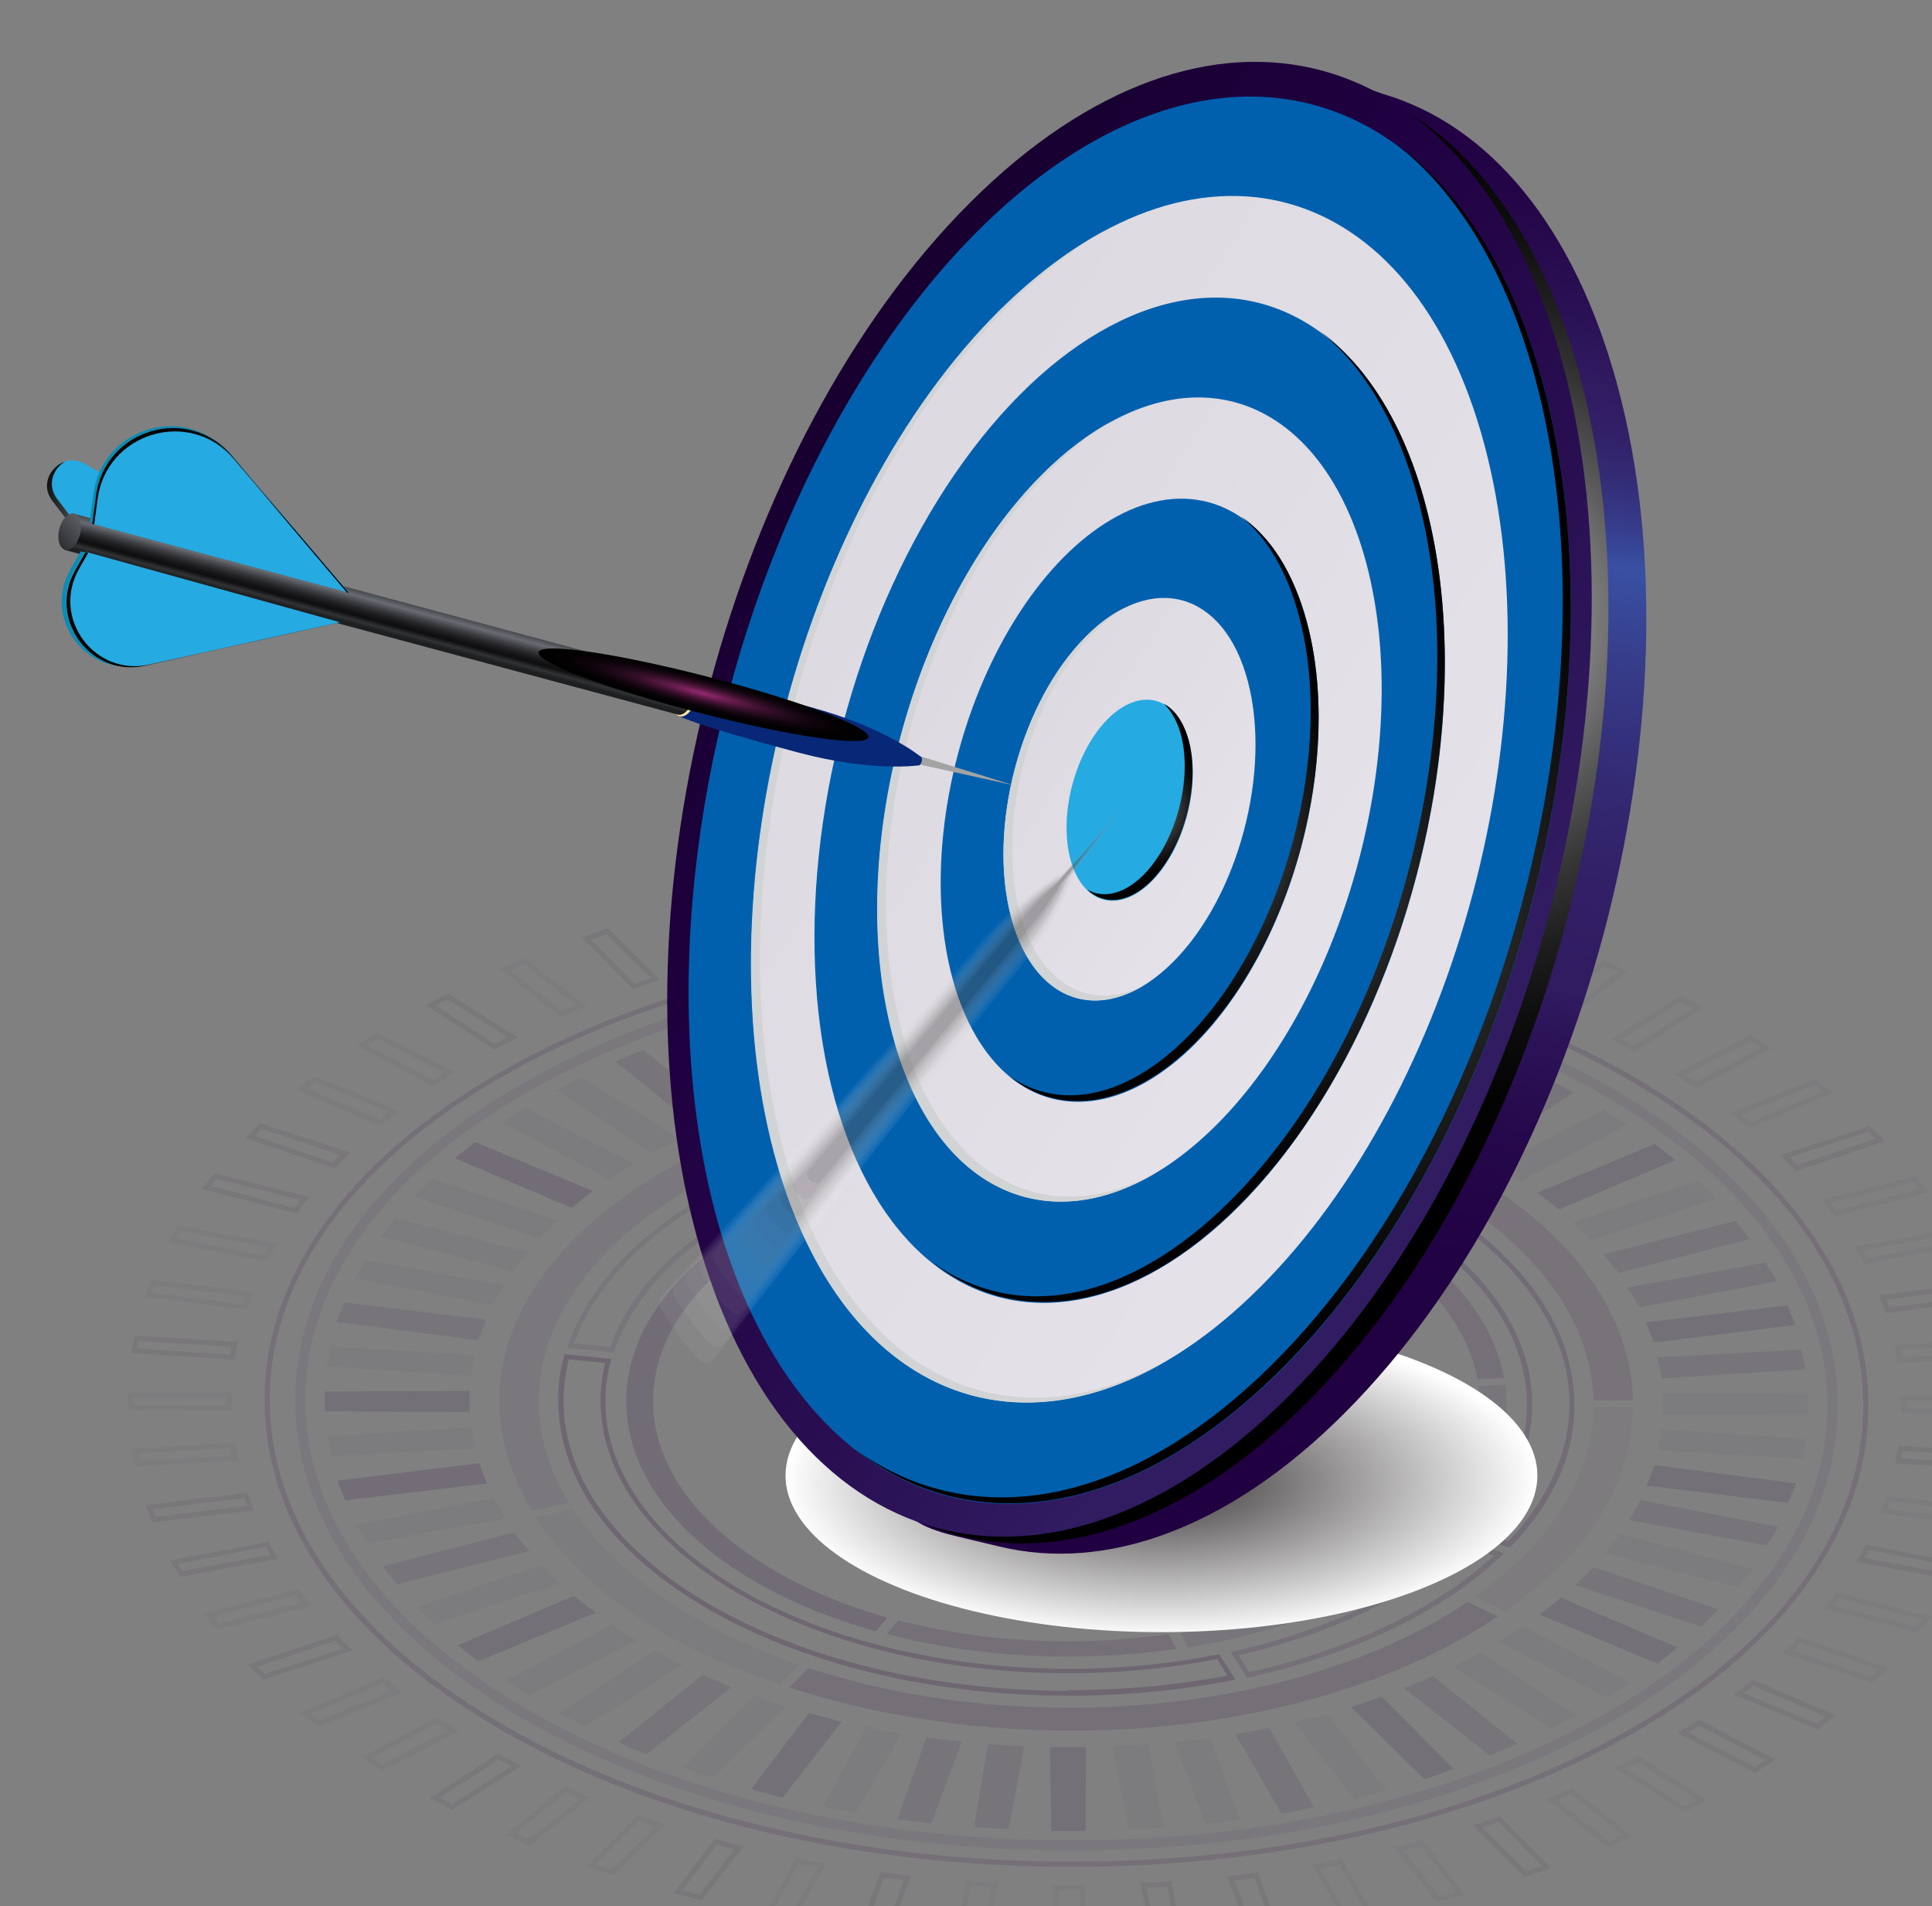 <?xml version="1.0" encoding="utf-8"?>
<!-- Generator: Adobe Illustrator 24.0.1, SVG Export Plug-In . SVG Version: 6.00 Build 0)  -->
<svg version="1.1" id="Layer_1" xmlns="http://www.w3.org/2000/svg" xmlns:xlink="http://www.w3.org/1999/xlink" x="0px" y="0px"
	 viewBox="0 0 517 510" style="enable-background:new 0 0 517 510;" xml:space="preserve">
<rect x="0" y="0" width="517" height="510" fill="#808080" stroke="none"/>
<style type="text/css">
	.st0{opacity:0.2;}
	.st1{opacity:0.6;fill:#27043D;}
	.st2{opacity:0.3;fill:#27043D;}
	.st3{opacity:0.8;fill:#27043D;}
	.st4{opacity:0.4;fill:#27043D;}
	.st5{fill:#27043D;}
	.st6{opacity:0.2;fill:#27043D;}
	.st7{opacity:0.5;fill:#27043D;}
	.st8{fill:url(#SVGID_1_);}
	.st9{fill:url(#SVGID_2_);}
	.st10{fill:url(#SVGID_3_);}
	.st11{fill:url(#SVGID_4_);}
	.st12{fill:#0060AE;}
	.st13{fill:url(#SVGID_5_);}
	.st14{fill:url(#SVGID_6_);}
	.st15{fill:url(#SVGID_7_);}
	.st16{fill:#D1D3D4;}
	.st17{fill:#25AAE1;}
	.st18{fill:url(#SVGID_8_);}
	.st19{fill:url(#SVGID_9_);}
	.st20{fill:url(#SVGID_10_);}
	.st21{fill:url(#SVGID_11_);}
	.st22{fill:#A3A3A3;}
	.st23{fill:url(#SVGID_12_);}
	.st24{fill:#082877;}
	.st25{fill:url(#SVGID_13_);}
	.st26{fill:url(#SVGID_14_);}
	.st27{fill:url(#SVGID_15_);}
	.st28{opacity:0.5;}
	.st29{opacity:0.1;fill:url(#SVGID_16_);}
	.st30{opacity:0.109;fill:url(#SVGID_17_);}
	.st31{opacity:0.118;fill:url(#SVGID_18_);}
	.st32{opacity:0.127;fill:url(#SVGID_19_);}
	.st33{opacity:0.136;fill:url(#SVGID_20_);}
	.st34{opacity:0.145;fill:url(#SVGID_21_);}
	.st35{opacity:0.154;fill:url(#SVGID_22_);}
	.st36{opacity:0.164;fill:url(#SVGID_23_);}
	.st37{opacity:0.173;fill:url(#SVGID_24_);}
	.st38{opacity:0.182;fill:url(#SVGID_25_);}
	.st39{opacity:0.191;fill:url(#SVGID_26_);}
	.st40{opacity:0.2;fill:#231F20;}
	.st41{fill:#0D8BB2;}
	.st42{fill:url(#SVGID_27_);}
	.st43{fill:url(#SVGID_28_);}
	.st44{fill:url(#SVGID_29_);}
</style>
<g class="st0">
	<path class="st1" d="M286.7,499.5c-57.5,0-111.6-13-152.4-36.5c-40.9-23.6-63.5-55-63.5-88.4c0-33.1,22.2-64.1,62.5-87.4
		c40.2-23.2,93.7-36,150.7-36c57.5,0,111.6,13,152.5,36.5c40.9,23.6,63.5,55,63.5,88.4c0,33.1-22.2,64.1-62.5,87.4
		C397.2,486.7,343.7,499.5,286.7,499.5z M284,252.5c-56.8,0-110,12.7-150,35.8c-39.9,23-61.8,53.6-61.8,86.2
		c0,32.9,22.3,63.9,62.8,87.2c40.6,23.4,94.5,36.4,151.8,36.4c56.8,0,110-12.7,150-35.8c39.9-23,61.8-53.6,61.8-86.2
		c0-32.9-22.3-63.9-62.8-87.2C395.2,265.4,341.3,252.5,284,252.5z"/>
	<path class="st2" d="M286.7,495.1c-55.2,0-107.3-12.5-146.5-35.1C100.7,437.2,79,406.8,79,374.6c0-32,21.4-62,60.3-84.4
		c38.6-22.3,90.1-34.6,144.8-34.6c55.2,0,107.3,12.5,146.5,35.1c39.5,22.8,61.2,53.1,61.2,85.4c0,32-21.4,62-60.3,84.4
		C392.8,482.8,341.4,495.1,286.7,495.1z M284.1,258.3c-54.3,0-105.2,12.2-143.5,34.2c-38,21.9-58.9,51.1-58.9,82.1
		c0,31.3,21.2,60.7,59.8,83c38.8,22.4,90.4,34.8,145.1,34.8c54.3,0,105.2-12.2,143.5-34.2c38-21.9,58.9-51.1,58.9-82.1
		c0-31.3-21.2-60.7-59.8-83C390.4,270.6,338.9,258.3,284.1,258.3z"/>
	<g>
		<path class="st3" d="M207.4,420.3c-43.3-25-43.6-65.5-0.5-90.3c4.2-2.4,8.8-4.6,13.5-6.6l-4.2-3.4c-5,2.1-9.9,4.4-14.4,7.1
			c-45.8,26.4-45.6,69.6,0.5,96.2c9.6,5.6,20.5,9.9,32.1,13.2l3-3.7C226.6,429.7,216.4,425.6,207.4,420.3z"/>
		<path class="st1" d="M395.4,369l7.1-0.3c-2.7-14.8-13.7-29.2-33-40.6l-5.1,2.9C382.5,341.7,392.8,355.2,395.4,369z"/>
		<path class="st3" d="M362.1,329.6l5.1-2.9c-40.8-22.9-103.1-25.5-148.4-7.7l4.2,3.4C265.5,305.7,323.8,308.2,362.1,329.6z"/>
		<path class="st4" d="M402.8,370.5l-7.1,0.3c2.4,17.9-8.2,36.2-31.8,49.8c-13.8,8-30.4,13.4-48,16.2l1.9,4
			c18.8-3,36.5-8.7,51.2-17.2C394.1,409.1,405.3,389.5,402.8,370.5z"/>
		<path class="st1" d="M240.3,433.5l-3,3.7c24.4,6.4,51.8,7.7,77.4,4l-1.9-4C288.8,440.7,263.2,439.5,240.3,433.5z"/>
	</g>
	<path class="st4" d="M283.3,296.9c-65.6,0.3-120,27.7-131.5,63.7l12.5,1.3c10.5-32.6,59.7-57.3,119.1-57.7L283.3,296.9z
		 M163.3,360.4l-9.7-1c12.5-35,66-60.5,128.4-61.1l0,4.6C224.2,303.5,174.7,327.6,163.3,360.4z"/>
	<path class="st1" d="M286.5,296.9l0,7.3c29,0.3,55.6,6.3,76.5,16.2l8.1-5.6C347.9,303.8,318.5,297.1,286.5,296.9z M362.9,318.8
		c-21.6-10.1-47.5-15.6-75-16l0-4.6c29.2,0.4,57.6,6.3,80.6,16.8L362.9,318.8z"/>
	<path class="st3" d="M373.5,316l-8.1,5.6c26.3,13.1,43.1,32.5,43.2,54c0.1,12.6-5.6,24.5-15.6,34.8l11,3.7
		c11.1-11.3,17.4-24.4,17.3-38.4C421.2,351.8,402.6,330.4,373.5,316z M403.6,412.4l-8.1-2.7c9.6-10.5,14.6-22.2,14.5-34.2
		c-0.1-20.7-15.4-40.3-41.9-54.2l5.6-3.8c29.3,14.8,46.2,35.9,46.3,58C420,388.4,414.4,401.1,403.6,412.4z"/>
	<path class="st5" d="M326.3,442.6c-12.6,2.5-26.1,3.9-40.2,3.9c-0.1,0-0.3,0-0.4,0c-68-0.1-123.4-32.1-123.7-71.4
		c0-3.9,0.5-7.7,1.6-11.5l-12.5-1.3c-1.2,4.1-1.8,8.4-1.7,12.7c0.2,43.3,61.4,78.6,136.3,78.7c0.1,0,0.3,0,0.4,0
		c15.6,0,30.5-1.5,44.5-4.3L326.3,442.6z M285.8,452.4c-74.2-0.1-134.8-34.8-135-77.4c0-3.7,0.5-7.5,1.4-11.3l9.7,1
		c-0.8,3.4-1.2,6.9-1.2,10.3c0.2,40,56.3,72.6,125,72.7l0.4,0c13.5,0,26.8-1.3,39.6-3.8l2.8,4.4c-13.6,2.6-27.9,3.9-42.3,3.9
		L285.8,452.4z"/>
	<path class="st1" d="M391.5,411.9c-14.1,13.7-36,24.4-62.2,30.1l4.4,6.9c29-6.3,53.2-18.1,68.8-33.3L391.5,411.9z M331.5,442.9
		c25-5.7,46.3-16.1,60.3-29.4l8,2.7c-15.4,14.2-38.5,25.2-65.6,31.2L331.5,442.9z"/>
	<path class="st6" d="M338.8,288.6l11.6-21.3c-2.9-0.6-5.8-1.3-8.7-1.8l-12.1,21.2C332.8,287.3,335.8,288,338.8,288.6z M195,298.9
		l-23-18c-2.5,1-5,2.1-7.4,3.1l22.7,18.2C189.8,301.1,192.4,300,195,298.9z M354.3,292.4l15.4-20.4c-2.8-0.8-5.6-1.6-8.4-2.3
		L345.5,290C348.5,290.7,351.4,291.6,354.3,292.4z M411.4,319.1c2,1.5,3.9,3,5.8,4.5l31.1-13.2c-1.8-1.5-3.6-2.9-5.5-4.3
		L411.4,319.1z M400.4,311.8c2.3,1.4,4.4,2.7,6.5,4.2l28.5-15c-2-1.3-4.1-2.7-6.2-4L400.4,311.8z M414.2,288.7l-26,16.5
		c2.5,1.2,4.9,2.5,7.2,3.8l25.6-16.6C418.8,291,416.5,289.8,414.2,288.7z M240.1,286.6l-12.3-21.3c-2.9,0.5-5.8,1.2-8.7,1.7
		l11.9,21.3C234,287.8,237,287.2,240.1,286.6z M459.2,320.7c-1.5-1.6-3.1-3.1-4.7-4.6l-33.6,11c1.7,1.6,3.4,3.2,5,4.8L459.2,320.7z
		 M224.3,289.8l-16.1-20.4c-2.8,0.7-5.6,1.5-8.4,2.2l15.7,20.5C218.5,291.3,221.4,290.5,224.3,289.8z M322.8,285.8l7.7-21.9
		c-3-0.4-6-0.9-9-1.2l-8.2,21.9C316.5,284.9,319.7,285.4,322.8,285.8z M209.2,293.9l-19.6-19.3c-2.7,0.8-5.3,1.8-7.9,2.7l19.3,19.4
		C203.7,295.8,206.4,294.8,209.2,293.9z M306.4,284l3.7-22.2c-3.1-0.2-6.1-0.5-9.2-0.6l-4.2,22.2C300,283.5,303.2,283.8,306.4,284z
		 M273,283.3l-4.4-22.3c-3.1,0.1-6.1,0.4-9.2,0.6l4,22.3C266.6,283.7,269.8,283.5,273,283.3z M256.4,284.5l-8.4-21.9
		c-3,0.3-6,0.8-9,1.2l7.9,21.9C250.1,285.3,253.2,284.8,256.4,284.5z M397.7,281.3l-22.8,18c2.7,1,5.3,2.2,7.8,3.3l22.5-18.1
		C402.7,283.4,400.3,282.3,397.7,281.3z M445,378.4l38.7-0.1c0.1-1.8,0.1-3.6,0-5.3l-38.7-0.2C445.1,374.7,445.1,376.5,445,378.4z
		 M429.5,415.6l35.5,9c1.3-1.6,2.7-3.2,3.9-4.8l-35.3-9.3C432.3,412.3,430.9,413.9,429.5,415.6z M421.5,424.1l33.7,11.1
		c1.6-1.5,3.2-3,4.7-4.6l-33.5-11.3C424.9,420.9,423.2,422.5,421.5,424.1z M412,432l31.5,13.1c1.9-1.4,3.7-2.8,5.4-4.3l-31.2-13.3
		C415.9,429,414,430.5,412,432z M281,467.5l0.3,22.4c3.1,0,6.2,0.1,9.2,0l0.1-22.4C287.5,467.5,284.3,467.5,281,467.5z M125.7,372.2
		L87,372.3c-0.1,1.8,0,3.6,0,5.3l38.7,0.2C125.6,376,125.6,374.1,125.7,372.2z M289.7,283.2l-0.3-22.4c-3.1,0-6.2-0.1-9.2,0
		l-0.1,22.4C283.3,283.1,286.5,283.1,289.7,283.2z M442.5,359.2l37.9-4.7c-0.6-1.7-1.4-3.5-2.1-5.2l-37.9,4.5
		C441.1,355.5,441.9,357.3,442.5,359.2z M444.6,368.8l38.5-2.4c-0.3-1.8-0.7-3.5-1.1-5.3l-38.5,2.1C444,365,444.4,366.9,444.6,368.8
		z M433.1,340.6l35.2-9.1c-1.2-1.6-2.6-3.2-3.9-4.8l-35.4,8.9C430.4,337.2,431.9,338.9,433.1,340.6z M438.7,349.8l36.8-7
		c-0.9-1.7-2.1-3.4-3.1-5l-36.9,6.7C436.6,346.2,437.8,348,438.7,349.8z M440.6,397.5l37.9,4.6c0.7-1.7,1.5-3.4,2.1-5.2l-37.9-4.9
		C442.1,393.9,441.4,395.7,440.6,397.5z M443.7,388l38.6,2.3c0.4-1.8,0.8-3.5,1-5.3l-38.5-2.5C444.5,384.3,444.1,386.2,443.7,388z
		 M435.9,406.7l36.9,6.8c1-1.7,2.2-3.3,3-5l-36.8-7.1C438.1,403.2,436.9,405,435.9,406.7z M380,274.9l-19.4,19.2
		c2.8,0.9,5.6,1.9,8.4,2.9l19-19.4C385.4,276.7,382.7,275.8,380,274.9z M175.3,441.7l-25.6,16.6c2.3,1.2,4.5,2.4,6.9,3.6l26-16.5
		C180.1,444.3,177.7,443,175.3,441.7z M297.7,467.3l4.4,22.3c3.1-0.1,6.1-0.4,9.2-0.6l-3.9-22.3C304.2,467,301,467.2,297.7,467.3z
		 M231.9,462l-11.6,21.3c2.9,0.6,5.8,1.3,8.7,1.8l12.1-21.2C238,463.3,235,462.7,231.9,462z M264.4,466.6l-3.7,22.2
		c3.1,0.2,6.1,0.5,9.2,0.6l4.2-22.2C270.8,467.1,267.6,466.9,264.4,466.6z M188,448.1l-22.5,18.1c2.5,1.1,4.9,2.2,7.5,3.2l22.8-18
		C193.2,450.4,190.6,449.2,188,448.1z M201.8,453.6l-19,19.4c2.6,0.9,5.3,1.9,8,2.7l19.4-19.2C207.3,455.6,204.5,454.6,201.8,453.6z
		 M216.5,458.3L201,478.7c2.8,0.8,5.6,1.6,8.4,2.3l15.8-20.3C222.3,459.9,219.4,459.1,216.5,458.3z M247.9,464.8l-7.7,21.9
		c3,0.4,6,0.9,9,1.2l8.2-21.9C254.2,465.7,251.1,465.3,247.9,464.8z M389,445.9l26.1,16.6c2.3-1.1,4.6-2.3,6.8-3.6l-25.8-16.7
		C393.8,443.4,391.4,444.7,389,445.9z M375.7,451.7l23,18c2.5-1,5-2.1,7.4-3.1l-22.7-18.2C381,449.6,378.4,450.7,375.7,451.7z
		 M314.3,466.1l8.4,21.9c3-0.3,6-0.8,9-1.2l-7.9-21.9C320.6,465.4,317.5,465.8,314.3,466.1z M401.1,439.3l29,14.9
		c2.1-1.3,4.2-2.6,6.2-3.9l-28.7-15.1C405.5,436.6,403.3,437.9,401.1,439.3z M361.5,456.7l19.6,19.3c2.7-0.8,5.3-1.8,7.9-2.7
		l-19.3-19.4C367.1,454.9,364.3,455.9,361.5,456.7z M330.6,464l12.3,21.3c2.9-0.5,5.8-1.2,8.7-1.7l-11.9-21.3
		C336.7,462.8,333.7,463.5,330.6,464z M346.4,460.9l16.1,20.4c2.8-0.7,5.6-1.5,8.4-2.2l-15.7-20.5
		C352.3,459.3,349.4,460.2,346.4,460.9z M128.2,391.5l-37.9,4.7c0.6,1.7,1.4,3.5,2.1,5.2l37.9-4.5
		C129.6,395.1,128.8,393.3,128.2,391.5z M134.9,343.9l-36.9-6.8c-1,1.7-2.2,3.3-3,5l36.8,7.1C132.7,347.4,133.8,345.7,134.9,343.9z
		 M130.1,353.1l-37.9-4.6c-0.7,1.7-1.5,3.4-2.1,5.2l37.9,4.9C128.6,356.8,129.4,355,130.1,353.1z M141.3,335l-35.5-9
		c-1.3,1.6-2.7,3.2-3.9,4.8l35.3,9.3C138.4,338.4,139.9,336.7,141.3,335z M158.7,318.7l-31.5-13.1c-1.9,1.4-3.7,2.8-5.4,4.3
		l31.2,13.3C154.8,321.6,156.8,320.1,158.7,318.7z M149.3,326.6l-33.7-11.1c-1.6,1.5-3.2,3-4.7,4.6l33.5,11.3
		C145.9,329.7,147.6,328.2,149.3,326.6z M135.3,449.7c2,1.3,4.1,2.7,6.2,4l28.8-14.8c-2.3-1.4-4.4-2.7-6.5-4.2L135.3,449.7z
		 M127.1,362.6l-38.6-2.3c-0.4,1.8-0.8,3.5-1,5.3l38.5,2.5C126.3,366.3,126.6,364.5,127.1,362.6z M169.6,311.4l-29-14.9
		c-2.1,1.3-4.2,2.6-6.2,3.9l28.7,15.1C165.2,314.1,167.4,312.7,169.6,311.4z M126.1,381.9l-38.5,2.4c0.3,1.8,0.7,3.5,1.1,5.3
		l38.5-2.1C126.8,385.6,126.4,383.7,126.1,381.9z M111.5,430c1.5,1.6,3.1,3.1,4.7,4.6l33.6-11c-1.7-1.6-3.4-3.2-5-4.8L111.5,430z
		 M122.5,440.2c1.8,1.5,3.6,2.9,5.5,4.3l31.4-13c-2-1.5-3.9-3-5.8-4.5L122.5,440.2z M137.6,410l-35.2,9.1c1.2,1.6,2.6,3.2,3.9,4.8
		l35.4-8.9C140.3,413.4,138.8,411.7,137.6,410z M132.1,400.9l-36.8,7c0.9,1.7,2.1,3.4,3.1,5l36.9-6.7
		C134.1,404.4,133,402.7,132.1,400.9z M181.8,304.8l-26.1-16.6c-2.3,1.2-4.6,2.3-6.8,3.6l25.8,16.7
		C176.9,307.2,179.3,306,181.8,304.8z"/>
	<path class="st7" d="M411.4,319.1c2,1.5,3.9,3,5.8,4.5l31.1-13.2c-1.8-1.5-3.6-2.9-5.5-4.3L411.4,319.1z M209.2,293.9l-19.6-19.3
		c-2.7,0.8-5.3,1.8-7.9,2.7l19.3,19.4C203.7,295.8,206.4,294.8,209.2,293.9z M306.4,284l3.7-22.2c-3.1-0.2-6.1-0.5-9.2-0.6
		l-4.2,22.2C300,283.5,303.2,283.8,306.4,284z M273,283.3l-4.4-22.3c-3.1,0.1-6.1,0.4-9.2,0.6l4,22.3
		C266.6,283.7,269.8,283.5,273,283.3z M397.7,281.3l-22.8,18c2.7,1,5.3,2.2,7.8,3.3l22.5-18.1C402.7,283.4,400.3,282.3,397.7,281.3z
		 M412,432l31.5,13.1c1.9-1.4,3.7-2.8,5.4-4.3l-31.2-13.3C415.9,429,414,430.5,412,432z M281,467.5l0.3,22.4c3.1,0,6.2,0.1,9.2,0
		l0.1-22.4C287.5,467.5,284.3,467.5,281,467.5z M125.7,372.2L87,372.3c-0.1,1.8,0,3.6,0,5.3l38.7,0.2
		C125.6,376,125.6,374.1,125.7,372.2z M442.5,359.2l37.9-4.7c-0.6-1.7-1.4-3.5-2.1-5.2l-37.9,4.5
		C441.1,355.5,441.9,357.3,442.5,359.2z M440.6,397.5l37.9,4.6c0.7-1.7,1.5-3.4,2.1-5.2l-37.9-4.9
		C442.1,393.9,441.4,395.7,440.6,397.5z M216.5,458.3L201,478.7c2.8,0.8,5.6,1.6,8.4,2.3l15.8-20.3
		C222.3,459.9,219.4,459.1,216.5,458.3z M361.5,456.7l19.6,19.3c2.7-0.8,5.3-1.8,7.9-2.7l-19.3-19.4
		C367.1,454.9,364.3,455.9,361.5,456.7z M128.2,391.5l-37.9,4.7c0.6,1.7,1.4,3.5,2.1,5.2l37.9-4.5
		C129.6,395.1,128.8,393.3,128.2,391.5z M158.7,318.7l-31.5-13.1c-1.9,1.4-3.7,2.8-5.4,4.3l31.2,13.3
		C154.8,321.6,156.8,320.1,158.7,318.7z M122.5,440.2c1.8,1.5,3.6,2.9,5.5,4.3l31.4-13c-2-1.5-3.9-3-5.8-4.5L122.5,440.2z"/>
	<path class="st2" d="M195,298.9l-23-18c-2.5,1-5,2.1-7.4,3.1l22.7,18.2C189.8,301.1,192.4,300,195,298.9z M354.3,292.4l15.4-20.4
		c-2.8-0.8-5.6-1.6-8.4-2.3L345.5,290C348.5,290.7,351.4,291.6,354.3,292.4z M414.2,288.7l-26,16.5c2.5,1.2,4.9,2.5,7.2,3.8
		l25.6-16.6C418.8,291,416.5,289.8,414.2,288.7z M224.3,289.8l-16.1-20.4c-2.8,0.7-5.6,1.5-8.4,2.2l15.7,20.5
		C218.5,291.3,221.4,290.5,224.3,289.8z M322.8,285.8l7.7-21.9c-3-0.4-6-0.9-9-1.2l-8.2,21.9C316.5,284.9,319.7,285.4,322.8,285.8z
		 M421.5,424.1l33.7,11.1c1.6-1.5,3.2-3,4.7-4.6l-33.5-11.3C424.9,420.9,423.2,422.5,421.5,424.1z M444.6,368.8l38.5-2.4
		c-0.3-1.8-0.7-3.5-1.1-5.3l-38.5,2.1C444,365,444.4,366.9,444.6,368.8z M433.1,340.6l35.2-9.1c-1.2-1.6-2.6-3.2-3.9-4.8l-35.4,8.9
		C430.4,337.2,431.9,338.9,433.1,340.6z M438.7,349.8l36.8-7c-0.9-1.7-2.1-3.4-3.1-5l-36.9,6.7C436.6,346.2,437.8,348,438.7,349.8z
		 M435.9,406.7l36.9,6.8c1-1.7,2.2-3.3,3-5l-36.8-7.1C438.1,403.2,436.9,405,435.9,406.7z M264.4,466.6l-3.7,22.2
		c3.1,0.2,6.1,0.5,9.2,0.6l4.2-22.2C270.8,467.1,267.6,466.9,264.4,466.6z M188,448.1l-22.5,18.1c2.5,1.1,4.9,2.2,7.5,3.2l22.8-18
		C193.2,450.4,190.6,449.2,188,448.1z M247.9,464.8l-7.7,21.9c3,0.4,6,0.9,9,1.2l8.2-21.9C254.2,465.7,251.1,465.3,247.9,464.8z
		 M375.7,451.7l23,18c2.5-1,5-2.1,7.4-3.1l-22.7-18.2C381,449.6,378.4,450.7,375.7,451.7z M330.6,464l12.3,21.3
		c2.9-0.5,5.8-1.2,8.7-1.7l-11.9-21.3C336.7,462.8,333.7,463.5,330.6,464z M128.2,391.5l-37.9,4.7c0.6,1.7,1.4,3.5,2.1,5.2l37.9-4.5
		C129.6,395.1,128.8,393.3,128.2,391.5z M130.1,353.1l-37.9-4.6c-0.7,1.7-1.5,3.4-2.1,5.2l37.9,4.9
		C128.6,356.8,129.4,355,130.1,353.1z M158.7,318.7l-31.5-13.1c-1.9,1.4-3.7,2.8-5.4,4.3l31.2,13.3
		C154.8,321.6,156.8,320.1,158.7,318.7z M137.6,410l-35.2,9.1c1.2,1.6,2.6,3.2,3.9,4.8l35.4-8.9C140.3,413.4,138.8,411.7,137.6,410z
		"/>
	<path class="st6" d="M340.7,234.2c-2.6-0.4-5.2-0.8-7.9-1.1l-5.9,15.7c2.8,0.3,5.5,0.7,8.2,1L340.7,234.2z M328.9,247.6l4.9-13.1
		c1.2,0.2,2.4,0.3,3.5,0.5c0.5,0.1,1.1,0.2,1.6,0.2l-4.6,13C332.4,248,330.6,247.8,328.9,247.6z M366,238.4
		c-2.6-0.5-5.1-1.1-7.7-1.6l-8.7,15.2c2.7,0.5,5.4,1,8,1.5L366,238.4z M351.8,251l7.2-12.7c1.3,0.2,2.5,0.5,3.7,0.8
		c0.4,0.1,0.8,0.2,1.2,0.2L357,252C355.3,251.7,353.6,251.4,351.8,251z M419.5,272.7l16-12.9c-2.2-0.9-4.3-1.9-6.5-2.8l-16.3,12.8
		C415,270.7,417.2,271.7,419.5,272.7z M429.2,258.5c1.3,0.5,2.5,1.1,3.7,1.6l-13.6,11c-1.4-0.6-2.7-1.2-3.9-1.7L429.2,258.5z
		 M314.9,231.5c-2.7-0.2-5.4-0.4-8.1-0.6l-3,15.9c2.8,0.1,5.6,0.3,8.4,0.5L314.9,231.5z M305.4,245.6l2.5-13.2
		c1.4,0.1,2.7,0.2,4.1,0.3c0.4,0,0.9,0.1,1.3,0.1l-2.2,13.2C309.3,245.8,307.4,245.7,305.4,245.6z M413.7,251.3
		c-2.3-0.8-4.6-1.6-7-2.4l-13.9,13.7c2.5,0.8,4.9,1.6,7.3,2.5L413.7,251.3z M395.3,262l11.7-11.6c1.4,0.5,2.8,0.9,4.2,1.4
		l-11.5,11.7C398.2,263,396.8,262.5,395.3,262z M390.4,244.1c-2.5-0.7-4.9-1.4-7.4-2l-11.3,14.5c2.6,0.6,5.2,1.3,7.7,2L390.4,244.1z
		 M374.1,255.9l9.5-12.2c1.3,0.3,2.7,0.7,4,1.1c0.2,0.1,0.4,0.1,0.5,0.2l-9.2,12.2C377.4,256.7,375.8,256.3,374.1,255.9z
		 M265.5,246.8l-3.2-15.9c-2.7,0.1-5.4,0.4-8,0.6l2.8,15.9C259.9,247.1,262.7,246.9,265.5,246.8z M257.1,232.6
		c1.4-0.1,2.8-0.2,4.2-0.3l2.6,13.3c-1.9,0.1-3.8,0.2-5.6,0.3l-2.3-13.2C256.3,232.6,256.7,232.6,257.1,232.6z M176.7,262.2
		l-14-13.8c-2.4,0.8-4.6,1.6-7,2.4l13.7,13.9C171.8,263.8,174.3,263,176.7,262.2z M162.3,250l11.9,11.7c-1.4,0.5-2.9,1-4.4,1.5
		l-11.6-11.7C159.5,250.9,160.9,250.4,162.3,250z M197.7,256.4l-11.5-14.6c-2.5,0.6-4.9,1.3-7.3,2l11.1,14.6
		C192.6,257.6,195.1,257,197.7,256.4z M181.6,244.4c1.3-0.4,2.7-0.7,4.1-1.1l9.6,12.3c-1.7,0.4-3.3,0.8-4.8,1.2l-9.4-12.3
		C181.3,244.5,181.4,244.4,181.6,244.4z M156.9,269.3l-16.4-12.9c-2.2,0.9-4.4,1.8-6.5,2.8l16.1,13
		C152.4,271.2,154.6,270.3,156.9,269.3z M140.3,258l14,10.9c-1.3,0.5-2.6,1.1-3.9,1.7l-13.8-11C137.8,259.1,139,258.5,140.3,258z
		 M219.7,251.8l-8.8-15.2c-2.6,0.5-5.1,1-7.6,1.5l8.5,15.2C214.3,252.8,217,252.3,219.7,251.8z M206.5,238.8
		c1.2-0.3,2.4-0.5,3.7-0.7l7.4,12.7c-1.7,0.3-3.5,0.6-5.2,1l-7.1-12.7C205.7,239,206.1,238.9,206.5,238.8z M437.4,281.4l18.3-11.9
		c-2-1.1-4-2.1-6-3.1l-18.5,11.7C433.3,279.2,435.4,280.3,437.4,281.4z M449.7,268c1.1,0.5,2.1,1.1,3.3,1.7l-15.7,10.2
		c-1.2-0.6-2.3-1.2-3.5-1.8L449.7,268z M242.4,248.6l-6-15.7c-2.6,0.3-5.2,0.8-7.9,1.1l5.7,15.6
		C236.9,249.2,239.6,248.9,242.4,248.6z M231.9,234.9c1.2-0.2,2.4-0.4,3.5-0.5l5,13.1c-1.7,0.2-3.5,0.4-5.4,0.7l-4.7-13
		C230.8,235,231.4,234.9,231.9,234.9z M288.9,246.4l-0.2-16c-1.6,0-3.3,0-4.9,0c-1.1,0-2.2,0-3.2,0l-0.1,16c1.2,0,2.4,0,3.5,0
		C285.6,246.4,287.2,246.4,288.9,246.4z M281.9,231.7c0.6,0,1.3,0,1.9,0c1.2,0,2.4,0,3.5,0l0.2,13.3c-1.2,0-2.4,0-3.5,0
		c-0.7,0-1.4,0-2.2,0L281.9,231.7z M138.5,277.6l-18.6-11.8c-2,1-4,2.1-6,3.1l18.4,11.9C134.3,279.7,136.4,278.7,138.5,277.6z
		 M119.8,267.4l16,10.1c-1.1,0.6-2.3,1.2-3.4,1.8L116.6,269C117.7,268.5,118.8,267.9,119.8,267.4z M488,430.4l25.3,6.4
		c1.1-1.4,2.3-2.8,3.4-4.2l-25.3-6.6C490.3,427.4,489.2,428.9,488,430.4z M514.4,433.4c-0.3,0.4-0.7,0.8-1,1.2
		c-0.2,0.2-0.4,0.5-0.6,0.7l-22.4-5.7c0.5-0.7,1.1-1.4,1.6-2.1L514.4,433.4z M496.7,417.9l26.3,4.9c0.9-1.5,1.9-2.9,2.7-4.4
		l-26.4-5.1C498.5,414.8,497.7,416.3,496.7,417.9z M523.6,419.3c-0.2,0.3-0.4,0.7-0.6,1c-0.2,0.3-0.4,0.6-0.6,0.9l-23.5-4.4
		c0.4-0.7,0.8-1.4,1.2-2.1L523.6,419.3z M503.1,404.9l27.1,3.3c0.6-1.5,1.4-3,1.9-4.5l-27.2-3.5
		C504.3,401.7,503.7,403.3,503.1,404.9z M505.8,401.6l24.4,3.1c-0.1,0.3-0.3,0.7-0.4,1c-0.1,0.3-0.3,0.6-0.4,1l-24.3-2.9
		C505.3,403,505.5,402.3,505.8,401.6z M477.1,442.3l24,7.9c1.4-1.3,2.8-2.7,4.1-4l-23.9-8.1C479.9,439.5,478.5,440.9,477.1,442.3z
		 M502.7,446.7c-0.6,0.6-1.2,1.1-1.7,1.7l-0.2,0.2l-21.1-7c0.7-0.7,1.4-1.4,2-2.1L502.7,446.7z M507.1,391.6l27.5,1.6
		c0.3-1.5,0.7-3.1,1-4.6l-27.6-1.8C507.7,388.4,507.5,390,507.1,391.6z M509.1,388.2l24.9,1.6c-0.1,0.5-0.2,1-0.3,1.5
		c0,0.1-0.1,0.3-0.1,0.4l-24.8-1.5C508.9,389.7,509,389,509.1,388.2z M449,463.7l20.6,10.6c1.8-1.1,3.7-2.3,5.4-3.5l-20.4-10.8
		C452.8,461.3,450.9,462.5,449,463.7z M472.4,471c-0.9,0.6-1.8,1.2-2.8,1.8l-17.8-9.2c1-0.6,2-1.3,3-1.9L472.4,471z M464,453.4
		l22.4,9.3c1.6-1.2,3.2-2.5,4.8-3.8l-22.3-9.5C467.4,450.8,465.7,452.1,464,453.4z M488.6,459.3c-0.8,0.6-1.5,1.2-2.4,1.9l-19.6-8.1
		c0.9-0.7,1.7-1.3,2.5-2L488.6,459.3z M453.7,291.2l20.3-10.7c-1.8-1.2-3.6-2.3-5.5-3.5L448,287.5
		C450,288.7,451.9,289.9,453.7,291.2z M471.4,280.3l-17.6,9.2c-1-0.6-2-1.3-3-1.9l17.7-9.1C469.5,279.2,470.5,279.8,471.4,280.3z
		 M508.7,378.2l27.7,0c0-1.6,0-3.1,0-4.7l-27.7-0.1C508.7,374.9,508.8,376.5,508.7,378.2z M535.1,374.8c0,0.7,0,1.3,0,2l-25,0
		c0-0.7,0-1.4,0-2.1L535.1,374.8z M480.6,313.3l23.8-8c-1.3-1.4-2.7-2.7-4.1-4l-23.9,7.8C477.8,310.5,479.2,311.9,480.6,313.3z
		 M499.9,302.8l0.3,0.3c0.6,0.5,1.1,1.1,1.7,1.6l-20.9,7c-0.7-0.7-1.4-1.4-2.1-2.1L499.9,302.8z M468.2,301.8l22.2-9.4
		c-1.6-1.3-3.2-2.5-4.8-3.8l-22.3,9.2C464.9,299.2,466.5,300.5,468.2,301.8z M487.7,292.1l-19.3,8.2c-0.8-0.7-1.6-1.3-2.5-2l19.5-8
		C486.1,290.8,486.9,291.4,487.7,292.1z M490.9,325.5l25.2-6.5c-1.1-1.4-2.3-2.8-3.4-4.3l-25.2,6.3
		C488.6,322.5,489.8,324,490.9,325.5z M512.7,316.9c0.3,0.4,0.7,0.8,1,1.2l-22.3,5.8c-0.5-0.7-1.1-1.4-1.6-2.1l22.3-5.6
		C512.3,316.4,512.5,316.7,512.7,316.9z M507.9,364.7l27.6-1.7c-0.2-1.6-0.7-3.1-1-4.6l-27.5,1.5
		C507.3,361.4,507.6,363.1,507.9,364.7z M533.4,359.7l0.1,0.5c0.1,0.5,0.2,1,0.3,1.5l-24.8,1.5c-0.1-0.7-0.3-1.4-0.4-2.1
		L533.4,359.7z M498.9,338.2l26.3-5c-0.8-1.5-1.8-2.9-2.7-4.4l-26.2,4.8C497.2,335.1,498.1,336.6,498.9,338.2z M522.4,331.2
		c0.2,0.3,0.4,0.7,0.6,1l-23.5,4.5c-0.4-0.7-0.8-1.4-1.2-2.1l23.4-4.3C522.1,330.6,522.3,330.9,522.4,331.2z M504.6,351.3l27.2-3.4
		c-0.5-1.5-1.3-3-1.9-4.6l-27,3.2C503.4,348.1,504.1,349.7,504.6,351.3z M529,344.8c0.1,0.3,0.3,0.7,0.5,1c0.2,0.3,0.3,0.7,0.4,1
		l-24.4,3c-0.2-0.7-0.5-1.4-0.8-2.1L529,344.8z M230,516.5c2.6,0.4,5.2,0.8,7.9,1.1l5.9-15.7c-2.8-0.3-5.5-0.7-8.2-1L230,516.5z
		 M241.9,503l-4.9,13.1c-1.2-0.2-2.4-0.3-3.5-0.5c-0.5-0.1-1.1-0.2-1.6-0.2l4.6-13C238.3,502.6,240.1,502.8,241.9,503z M281.9,504.3
		l0.2,16c1.6,0,3.2,0,4.9,0c1.1,0,2.2,0,3.2,0l0.1-16c-1.2,0-2.3,0-3.5,0C285.1,504.3,283.5,504.3,281.9,504.3z M288.9,518.9
		c-0.6,0-1.3,0-1.9,0c-1.2,0-2.4,0-3.5,0l-0.2-13.3c1.2,0,2.4,0,3.5,0c0.7,0,1.4,0,2.2,0L288.9,518.9z M255.9,519.1
		c2.7,0.2,5.4,0.4,8,0.6l3-15.9c-2.8-0.1-5.6-0.3-8.4-0.5L255.9,519.1z M265.3,505l-2.5,13.2c-1.4-0.1-2.8-0.2-4.1-0.3
		c-0.4,0-0.8-0.1-1.2-0.1l2.2-13.2C261.5,504.8,263.3,504.9,265.3,505z M204.7,512.3c2.6,0.5,5.1,1.1,7.7,1.6l8.6-15.2
		c-2.7-0.5-5.4-1-8-1.5L204.7,512.3z M218.9,499.6l-7.2,12.7c-1.3-0.2-2.5-0.5-3.8-0.8c-0.4-0.1-0.8-0.2-1.1-0.2l6.9-12.7
		C215.4,499,217.1,499.3,218.9,499.6z M151.2,478l-16,12.9c2.2,0.9,4.3,1.9,6.5,2.8l16.3-12.8C155.8,479.9,153.5,479,151.2,478z
		 M141.6,492.1c-1.3-0.5-2.5-1.1-3.7-1.6l13.6-11c1.4,0.6,2.7,1.2,3.9,1.7L141.6,492.1z M157.1,499.4c2.3,0.8,4.6,1.6,7,2.4
		l13.9-13.7c-2.5-0.8-4.9-1.6-7.3-2.5L157.1,499.4z M175.4,488.6l-11.7,11.6c-1.4-0.5-2.8-0.9-4.2-1.4l11.5-11.7
		C172.5,487.7,174,488.2,175.4,488.6z M180.3,506.5c2.5,0.7,4.9,1.4,7.4,2L199,494c-2.6-0.6-5.2-1.3-7.7-2L180.3,506.5z
		 M196.6,494.8l-9.5,12.2c-1.4-0.3-2.7-0.7-4-1.1c-0.2,0-0.3-0.1-0.5-0.1l9.2-12.2C193.4,494,195,494.4,196.6,494.8z M373,494.3
		l11.5,14.6c2.5-0.6,4.9-1.3,7.3-2l-11.1-14.6C378.2,493,375.6,493.7,373,494.3z M389.2,506.3c-1.3,0.4-2.7,0.8-4.1,1.1l-9.6-12.3
		c1.7-0.4,3.3-0.8,4.8-1.2l9.4,12.3C389.4,506.2,389.3,506.2,389.2,506.3z M394,488.4l14,13.8c2.4-0.8,4.7-1.6,7-2.4L401.3,486
		C398.9,486.8,396.5,487.7,394,488.4z M408.4,500.7L396.6,489c1.4-0.5,2.9-1,4.4-1.5l11.6,11.7C411.2,499.8,409.8,500.2,408.4,500.7
		z M413.8,481.3l16.4,12.9c2.2-0.9,4.4-1.8,6.5-2.8l-16.1-13C418.4,479.4,416.1,480.4,413.8,481.3z M430.5,492.6l-14-10.9
		c1.3-0.5,2.6-1.1,3.9-1.7l13.8,11C432.9,491.6,431.7,492.1,430.5,492.6z M432.2,473l18.6,11.8c2-1,4-2.1,6-3.1l-18.4-11.9
		C436.4,470.9,434.3,472,432.2,473z M450.9,483.3l-16-10.1c1.1-0.6,2.3-1.2,3.4-1.8l15.8,10.2C453,482.2,452,482.8,450.9,483.3z
		 M133.3,469.2L115,481.1c2,1.1,4,2.1,6,3.1l18.5-11.7C137.5,471.4,135.4,470.4,133.3,469.2z M121,482.7c-1.1-0.5-2.2-1.1-3.3-1.7
		l15.7-10.2c1.2,0.6,2.3,1.2,3.5,1.8L121,482.7z M328.4,502l6,15.7c2.6-0.3,5.2-0.8,7.9-1.1l-5.7-15.6
		C333.9,501.4,331.1,501.7,328.4,502z M338.8,515.8c-1.2,0.2-2.4,0.4-3.5,0.5l-5-13.1c1.7-0.2,3.5-0.4,5.4-0.7l4.7,13
		C339.9,515.6,339.4,515.7,338.8,515.8z M121.7,286.9l-20.7-10.6c-1.8,1.1-3.7,2.3-5.4,3.5l20.4,10.8
		C117.9,289.3,119.8,288.1,121.7,286.9z M98.3,279.7c0.9-0.6,1.8-1.2,2.8-1.8l17.8,9.2c-1,0.6-2,1.3-3,1.9L98.3,279.7z M305.2,503.8
		l3.1,15.9c2.7-0.1,5.4-0.4,8-0.6l-2.8-15.9C310.8,503.6,308,503.7,305.2,503.8z M313.5,518.1c-1.3,0.1-2.7,0.2-4.1,0.3l-2.6-13.3
		c1.9-0.1,3.8-0.2,5.6-0.3l2.3,13.2C314.4,518,314,518.1,313.5,518.1z M351.1,498.8l8.8,15.2c2.6-0.5,5.1-1,7.6-1.5l-8.5-15.2
		C356.4,497.9,353.7,498.4,351.1,498.8z M364.3,511.8c-1.2,0.3-2.5,0.5-3.7,0.8l-7.4-12.7c1.8-0.3,3.5-0.6,5.2-1l7.1,12.7
		C365.1,511.7,364.7,511.7,364.3,511.8z M67.6,345.7l-27-3.3c-0.6,1.5-1.4,3-1.9,4.5l27.2,3.5C66.4,348.9,67,347.3,67.6,345.7z
		 M64.9,349l-24.4-3.1c0.1-0.3,0.3-0.7,0.4-1c0.1-0.3,0.3-0.6,0.4-1l24.3,2.9C65.4,347.6,65.2,348.3,64.9,349z M74,332.8l-26.3-4.9
		c-0.9,1.5-1.9,2.9-2.7,4.4l26.4,5.1C72.2,335.8,73.1,334.3,74,332.8z M47.2,331.3c0.2-0.3,0.4-0.7,0.6-1c0.2-0.3,0.4-0.6,0.6-0.9
		l23.5,4.4c-0.4,0.7-0.8,1.4-1.2,2.1L47.2,331.3z M63.6,359l-27.5-1.6c-0.3,1.5-0.7,3.1-1,4.6l27.6,1.8
		C63,362.2,63.3,360.6,63.6,359z M61.6,362.4l-24.9-1.6c0.1-0.5,0.2-1,0.3-1.5c0-0.2,0.1-0.3,0.1-0.5l24.8,1.5
		C61.8,361,61.7,361.7,61.6,362.4z M93.7,308.4l-24-7.9c-1.4,1.3-2.8,2.7-4.1,4l23.9,8.1C90.8,311.2,92.2,309.8,93.7,308.4z
		 M68.1,303.9c0.5-0.5,1.1-1,1.6-1.5L70,302l21.1,7c-0.7,0.7-1.4,1.4-2,2.1L68.1,303.9z M106.7,297.2l-22.5-9.3
		c-1.6,1.2-3.2,2.5-4.8,3.8l22.3,9.5C103.4,299.8,105,298.5,106.7,297.2z M82.1,291.3c0.8-0.6,1.6-1.2,2.4-1.9l19.6,8.1
		c-0.9,0.7-1.7,1.3-2.5,2L82.1,291.3z M62,372.5l-27.7,0c0,1.6,0,3.1,0,4.7l27.7,0.1C62,375.7,62,374.1,62,372.5z M35.7,375.9
		c0-0.7,0-1.3,0-2l25,0c0,0.7,0,1.4,0,2.1L35.7,375.9z M82.7,320.3l-25.3-6.4c-1.1,1.4-2.3,2.8-3.4,4.2l25.3,6.6
		C80.4,323.2,81.5,321.7,82.7,320.3z M56.4,317.3c0.3-0.4,0.7-0.8,1-1.2c0.2-0.2,0.4-0.5,0.6-0.7l22.4,5.7c-0.5,0.7-1.1,1.4-1.6,2.1
		L56.4,317.3z M117,459.5l-20.3,10.7c1.8,1.2,3.6,2.3,5.5,3.5l20.5-10.5C120.8,461.9,118.9,460.7,117,459.5z M99.4,470.3l17.6-9.2
		c1,0.6,2,1.3,3,1.9l-17.7,9.1C101.2,471.5,100.3,470.9,99.4,470.3z M90.1,437.4l-23.8,8c1.3,1.4,2.7,2.7,4.1,4l23.9-7.8
		C92.9,440.2,91.5,438.8,90.1,437.4z M70.8,447.9l-0.2-0.2c-0.6-0.6-1.2-1.2-1.8-1.7l20.9-7c0.7,0.7,1.4,1.4,2.1,2.1L70.8,447.9z
		 M79.9,425.2l-25.2,6.5c1.1,1.4,2.3,2.8,3.4,4.3l25.2-6.3C82.1,428.2,80.9,426.7,79.9,425.2z M58,433.7c-0.3-0.4-0.6-0.8-1-1.2
		l22.3-5.8c0.5,0.7,1.1,1.4,1.6,2.1l-22.3,5.6C58.4,434.2,58.2,433.9,58,433.7z M102.6,448.8l-22.2,9.4c1.6,1.3,3.2,2.5,4.8,3.8
		l22.3-9.2C105.9,451.5,104.2,450.2,102.6,448.8z M83,458.6l19.3-8.2c0.8,0.7,1.6,1.3,2.5,2l-19.5,8C84.6,459.8,83.8,459.2,83,458.6
		z M71.8,412.5l-26.3,5c0.8,1.5,1.8,2.9,2.7,4.4l26.2-4.8C73.5,415.6,72.6,414,71.8,412.5z M48.3,419.5c-0.2-0.4-0.5-0.7-0.7-1.1
		l23.5-4.5c0.4,0.7,0.8,1.4,1.2,2.1l-23.4,4.3C48.7,420.1,48.5,419.8,48.3,419.5z M66.1,399.4L39,402.7c0.5,1.5,1.3,3,1.9,4.6
		l27-3.2C67.3,402.5,66.7,401,66.1,399.4z M41.8,405.8c-0.1-0.3-0.3-0.7-0.4-1c-0.2-0.3-0.3-0.7-0.4-1l24.4-3
		c0.2,0.7,0.5,1.4,0.8,2.1L41.8,405.8z M62.9,386l-27.6,1.7c0.2,1.6,0.7,3.1,1,4.6l27.5-1.5C63.4,389.2,63.1,387.6,62.9,386z
		 M37.3,390.9c0-0.2-0.1-0.3-0.1-0.5c-0.1-0.5-0.2-1-0.3-1.5l24.8-1.5c0.1,0.7,0.3,1.4,0.4,2.1L37.3,390.9z"/>
	<path class="st6" d="M314.9,231.5c-2.7-0.2-5.4-0.4-8.1-0.6l-3,15.9c2.8,0.1,5.6,0.3,8.4,0.5L314.9,231.5z M305.4,245.6l2.5-13.2
		c1.4,0.1,2.7,0.2,4.1,0.3c0.4,0,0.9,0.1,1.3,0.1l-2.2,13.2C309.3,245.8,307.4,245.7,305.4,245.6z M413.7,251.3
		c-2.3-0.8-4.6-1.6-7-2.4l-13.9,13.7c2.5,0.8,4.9,1.6,7.3,2.5L413.7,251.3z M395.3,262l11.7-11.6c1.4,0.5,2.8,0.9,4.2,1.4
		l-11.5,11.7C398.2,263,396.8,262.5,395.3,262z M390.4,244.1c-2.5-0.7-4.9-1.4-7.4-2l-11.3,14.5c2.6,0.6,5.2,1.3,7.7,2L390.4,244.1z
		 M374.1,255.9l9.5-12.2c1.3,0.3,2.7,0.7,4,1.1c0.2,0.1,0.4,0.1,0.5,0.2l-9.2,12.2C377.4,256.7,375.8,256.3,374.1,255.9z
		 M176.7,262.2l-14-13.8c-2.4,0.8-4.6,1.6-7,2.4l13.7,13.9C171.8,263.8,174.3,263,176.7,262.2z M162.3,250l11.9,11.7
		c-1.4,0.5-2.9,1-4.4,1.5l-11.6-11.7C159.5,250.9,160.9,250.4,162.3,250z M242.4,248.6l-6-15.7c-2.6,0.3-5.2,0.8-7.9,1.1l5.7,15.6
		C236.9,249.2,239.6,248.9,242.4,248.6z M231.9,234.9c1.2-0.2,2.4-0.4,3.5-0.5l5,13.1c-1.7,0.2-3.5,0.4-5.4,0.7l-4.7-13
		C230.8,235,231.4,234.9,231.9,234.9z M138.5,277.6l-18.6-11.8c-2,1-4,2.1-6,3.1l18.4,11.9C134.3,279.7,136.4,278.7,138.5,277.6z
		 M119.8,267.4l16,10.1c-1.1,0.6-2.3,1.2-3.4,1.8L116.6,269C117.7,268.5,118.8,267.9,119.8,267.4z M496.7,417.9l26.3,4.9
		c0.9-1.5,1.9-2.9,2.7-4.4l-26.4-5.1C498.5,414.8,497.7,416.3,496.7,417.9z M523.6,419.3c-0.2,0.3-0.4,0.7-0.6,1
		c-0.2,0.3-0.4,0.6-0.6,0.9l-23.5-4.4c0.4-0.7,0.8-1.4,1.2-2.1L523.6,419.3z M507.1,391.6l27.5,1.6c0.3-1.5,0.7-3.1,1-4.6l-27.6-1.8
		C507.7,388.4,507.5,390,507.1,391.6z M509.1,388.2l24.9,1.6c-0.1,0.5-0.2,1-0.3,1.5c0,0.1-0.1,0.3-0.1,0.4l-24.8-1.5
		C508.9,389.7,509,389,509.1,388.2z M449,463.7l20.6,10.6c1.8-1.1,3.7-2.3,5.4-3.5l-20.4-10.8C452.8,461.3,450.9,462.5,449,463.7z
		 M472.4,471c-0.9,0.6-1.8,1.2-2.8,1.8l-17.8-9.2c1-0.6,2-1.3,3-1.9L472.4,471z M464,453.4l22.4,9.3c1.6-1.2,3.2-2.5,4.8-3.8
		l-22.3-9.5C467.4,450.8,465.7,452.1,464,453.4z M488.6,459.3c-0.8,0.6-1.5,1.2-2.4,1.9l-19.6-8.1c0.9-0.7,1.7-1.3,2.5-2
		L488.6,459.3z M480.6,313.3l23.8-8c-1.3-1.4-2.7-2.7-4.1-4l-23.9,7.8C477.8,310.5,479.2,311.9,480.6,313.3z M499.9,302.8l0.3,0.3
		c0.6,0.5,1.1,1.1,1.7,1.6l-20.9,7c-0.7-0.7-1.4-1.4-2.1-2.1L499.9,302.8z M504.6,351.3l27.2-3.4c-0.5-1.5-1.3-3-1.9-4.6l-27,3.2
		C503.4,348.1,504.1,349.7,504.6,351.3z M529,344.8c0.1,0.3,0.3,0.7,0.5,1c0.2,0.3,0.3,0.7,0.4,1l-24.4,3c-0.2-0.7-0.5-1.4-0.8-2.1
		L529,344.8z M230,516.5c2.6,0.4,5.2,0.8,7.9,1.1l5.9-15.7c-2.8-0.3-5.5-0.7-8.2-1L230,516.5z M241.9,503l-4.9,13.1
		c-1.2-0.2-2.4-0.3-3.5-0.5c-0.5-0.1-1.1-0.2-1.6-0.2l4.6-13C238.3,502.6,240.1,502.8,241.9,503z M180.3,506.5
		c2.5,0.7,4.9,1.4,7.4,2L199,494c-2.6-0.6-5.2-1.3-7.7-2L180.3,506.5z M196.6,494.8l-9.5,12.2c-1.4-0.3-2.7-0.7-4-1.1
		c-0.2,0-0.3-0.1-0.5-0.1l9.2-12.2C193.4,494,195,494.4,196.6,494.8z M394,488.4l14,13.8c2.4-0.8,4.7-1.6,7-2.4L401.3,486
		C398.9,486.8,396.5,487.7,394,488.4z M408.4,500.7L396.6,489c1.4-0.5,2.9-1,4.4-1.5l11.6,11.7C411.2,499.8,409.8,500.2,408.4,500.7
		z M133.3,469.2L115,481.1c2,1.1,4,2.1,6,3.1l18.5-11.7C137.5,471.4,135.4,470.4,133.3,469.2z M121,482.7c-1.1-0.5-2.2-1.1-3.3-1.7
		l15.7-10.2c1.2,0.6,2.3,1.2,3.5,1.8L121,482.7z M328.4,502l6,15.7c2.6-0.3,5.2-0.8,7.9-1.1l-5.7-15.6
		C333.9,501.4,331.1,501.7,328.4,502z M338.8,515.8c-1.2,0.2-2.4,0.4-3.5,0.5l-5-13.1c1.7-0.2,3.5-0.4,5.4-0.7l4.7,13
		C339.9,515.6,339.4,515.7,338.8,515.8z M305.2,503.8l3.1,15.9c2.7-0.1,5.4-0.4,8-0.6l-2.8-15.9C310.8,503.6,308,503.7,305.2,503.8z
		 M313.5,518.1c-1.3,0.1-2.7,0.2-4.1,0.3l-2.6-13.3c1.9-0.1,3.8-0.2,5.6-0.3l2.3,13.2C314.4,518,314,518.1,313.5,518.1z M63.6,359
		l-27.5-1.6c-0.3,1.5-0.7,3.1-1,4.6l27.6,1.8C63,362.2,63.3,360.6,63.6,359z M61.6,362.4l-24.9-1.6c0.1-0.5,0.2-1,0.3-1.5
		c0-0.2,0.1-0.3,0.1-0.5l24.8,1.5C61.8,361,61.7,361.7,61.6,362.4z M93.7,308.4l-24-7.9c-1.4,1.3-2.8,2.7-4.1,4l23.9,8.1
		C90.8,311.2,92.2,309.8,93.7,308.4z M68.1,303.9c0.5-0.5,1.1-1,1.6-1.5L70,302l21.1,7c-0.7,0.7-1.4,1.4-2,2.1L68.1,303.9z
		 M82.7,320.3l-25.3-6.4c-1.1,1.4-2.3,2.8-3.4,4.2l25.3,6.6C80.4,323.2,81.5,321.7,82.7,320.3z M56.4,317.3c0.3-0.4,0.7-0.8,1-1.2
		c0.2-0.2,0.4-0.5,0.6-0.7l22.4,5.7c-0.5,0.7-1.1,1.4-1.6,2.1L56.4,317.3z M90.1,437.4l-23.8,8c1.3,1.4,2.7,2.7,4.1,4l23.9-7.8
		C92.9,440.2,91.5,438.8,90.1,437.4z M70.8,447.9l-0.2-0.2c-0.6-0.6-1.2-1.2-1.8-1.7l20.9-7c0.7,0.7,1.4,1.4,2.1,2.1L70.8,447.9z
		 M71.8,412.5l-26.3,5c0.8,1.5,1.8,2.9,2.7,4.4l26.2-4.8C73.5,415.6,72.6,414,71.8,412.5z M48.3,419.5c-0.2-0.4-0.5-0.7-0.7-1.1
		l23.5-4.5c0.4,0.7,0.8,1.4,1.2,2.1l-23.4,4.3C48.7,420.1,48.5,419.8,48.3,419.5z M66.1,399.4L39,402.7c0.5,1.5,1.3,3,1.9,4.6
		l27-3.2C67.3,402.5,66.7,401,66.1,399.4z M41.8,405.8c-0.1-0.3-0.3-0.7-0.4-1c-0.2-0.3-0.3-0.7-0.4-1l24.4-3
		c0.2,0.7,0.5,1.4,0.8,2.1L41.8,405.8z"/>
	<g class="st0">
		<g>
			<path class="st5" d="M426.4,376.5c-0.2,19.3-12.1,36.9-31.8,50.7l8.1,3.9c22.8-16,34-33.9,34.2-54.7L426.4,376.5z"/>
		</g>
	</g>
	<path class="st1" d="M312.2,461.8c34.3-3.4,65.7-13.8,88.6-29.3l-8.1-3.9c-25.8,17.4-64.2,28.4-107,28.3
		c-25.1,0-48.8-3.9-69.3-10.6l-5.2,5.2C242.1,461.6,277.9,465.2,312.2,461.8z"/>
	<path class="st2" d="M144.2,375.1c-0.2-44.9,62.9-81.4,140.7-81.2c7.8,0,15.5,0.4,23,1.1l1.8-6c-26.7-2.6-51.1-1.4-76.7,4
		c-59.6,12.4-99.6,45.4-99.4,82.1c0.1,9.9,3,19.7,8.8,29.1l9.9-2.1C147.1,393.7,144.2,384.6,144.2,375.1z"/>
	<path class="st6" d="M153.3,403.8l-9.9,2.1c12.7,19.5,34,34.1,65.1,44.7l5.2-5.2C186.3,435.9,164.8,421.2,153.3,403.8z"/>
	<path class="st7" d="M426.4,374.7l10.6,0c-0.5-20.5-13-40.2-35.5-55.6c-22.5-15.4-53.9-26-88.8-29.8l-1.8,6
		C375.9,302.4,425.4,335.3,426.4,374.7z"/>
</g>
<radialGradient id="SVGID_1_" cx="1109.924" cy="-3981.776" r="85.21" gradientTransform="matrix(1.181 0 0 0.491 -1000.037 2351.404)" gradientUnits="userSpaceOnUse">
	<stop  offset="0.192" style="stop-color:#5F5C5D"/>
	<stop  offset="1" style="stop-color:#FFFFFF"/>
</radialGradient>
<ellipse class="st8" cx="310.8" cy="394.8" rx="100.6" ry="41.9"/>
<g>
	<g>
		
			<linearGradient id="SVGID_2_" gradientUnits="userSpaceOnUse" x1="-6498.406" y1="5269.904" x2="-6742.987" y2="4942.165" gradientTransform="matrix(0.707 0.707 -0.707 0.707 8633.252 1291.298)">
			<stop  offset="5.555560e-02" style="stop-color:#200041"/>
			<stop  offset="0.233" style="stop-color:#210243"/>
			<stop  offset="0.32" style="stop-color:#25084B"/>
			<stop  offset="0.388" style="stop-color:#2C1358"/>
			<stop  offset="0.419" style="stop-color:#311B61"/>
			<stop  offset="0.485" style="stop-color:#321F65"/>
			<stop  offset="0.556" style="stop-color:#332973"/>
			<stop  offset="0.63" style="stop-color:#363B88"/>
			<stop  offset="0.698" style="stop-color:#3950A3"/>
			<stop  offset="0.722" style="stop-color:#363E8D"/>
			<stop  offset="0.756" style="stop-color:#332B75"/>
			<stop  offset="0.787" style="stop-color:#321F66"/>
			<stop  offset="0.813" style="stop-color:#311B61"/>
			<stop  offset="0.859" style="stop-color:#2A1155"/>
			<stop  offset="0.936" style="stop-color:#230446"/>
			<stop  offset="1" style="stop-color:#200041"/>
		</linearGradient>
		<path class="st9" d="M359.8,378.1c-31.2,31.2-64.1,42.5-92.3,35.7c-0.8-0.2-13.2-3.1-14.1-3.4c-28.4-8,6.4-19.5-5.3-63.1
			c-23.5-87.8,9.2-210.8,73.1-274.7c31.6-31.6,2.6-61.1,31.1-53.7c0.8,0.2,17.2,6.1,18,6.3c28,8.3,51,35,62.6,78.2
			C456.5,191.2,423.7,314.2,359.8,378.1z"/>
		
			<radialGradient id="SVGID_3_" cx="-6627.419" cy="5036.427" r="154.047" gradientTransform="matrix(0.707 0.707 -0.707 0.707 8633.252 1291.298)" gradientUnits="userSpaceOnUse">
			<stop  offset="0" style="stop-color:#FFFFFF"/>
			<stop  offset="6.562275e-02" style="stop-color:#D8D8D8"/>
			<stop  offset="0.162" style="stop-color:#A6A6A6"/>
			<stop  offset="0.262" style="stop-color:#797979"/>
			<stop  offset="0.366" style="stop-color:#545454"/>
			<stop  offset="0.473" style="stop-color:#353535"/>
			<stop  offset="0.585" style="stop-color:#1E1E1E"/>
			<stop  offset="0.704" style="stop-color:#0D0D0D"/>
			<stop  offset="0.835" style="stop-color:#030303"/>
			<stop  offset="1" style="stop-color:#000000"/>
		</radialGradient>
		<path class="st10" d="M422.8,100.7c-11.3-42.1-33.5-68.4-60.5-77.5c21.5,12.1,38.9,36.5,48.4,72.1c23.5,87.8-9.2,210.8-73.1,274.7
			c-33.3,33.3-68.4,43.9-97.8,34.1c31.5,17.7,71.9,9.2,109.9-28.8C413.6,311.5,446.3,188.5,422.8,100.7z"/>
	</g>
	
		<linearGradient id="SVGID_4_" gradientUnits="userSpaceOnUse" x1="-1115.229" y1="5114.738" x2="-1427.424" y2="5158.078" gradientTransform="matrix(0.707 0.707 -0.707 0.707 4790.878 -2551.076)">
		<stop  offset="0" style="stop-color:#311B61"/>
		<stop  offset="0.203" style="stop-color:#290F52"/>
		<stop  offset="0.495" style="stop-color:#200041"/>
		<stop  offset="1" style="stop-color:#0F001F"/>
	</linearGradient>
	<path class="st11" d="M345,373.4c-64.1,64.1-135.2,44.6-158.8-43.5c-23.6-88.1,9.2-211.5,73.3-275.6
		C323.6-9.8,394.7,9.7,418.3,97.8C441.9,185.9,409.1,309.3,345,373.4z"/>
	
		<ellipse transform="matrix(0.254 -0.967 0.967 0.254 18.701 452.009)" class="st12" cx="302.2" cy="213.9" rx="192.5" ry="111.1"/>
	
		<linearGradient id="SVGID_5_" gradientUnits="userSpaceOnUse" x1="-1543.041" y1="5201.797" x2="-880.243" y2="5053.219" gradientTransform="matrix(0.707 0.707 -0.707 0.707 4790.878 -2551.076)">
		<stop  offset="0" style="stop-color:#D4D1D8"/>
		<stop  offset="1" style="stop-color:#EEEBF2"/>
	</linearGradient>
	<path class="st13" d="M337.2,344.4c-52.4,52.4-110.6,36.5-129.9-35.6c-19.3-72.1,7.5-173.1,60-225.5
		c52.4-52.4,110.6-36.5,129.9,35.6C416.5,191,389.7,292,337.2,344.4z"/>
	
		<ellipse transform="matrix(0.254 -0.967 0.967 0.254 18.701 452.009)" class="st12" cx="302.2" cy="213.9" rx="137.5" ry="79.4"/>
	
		<linearGradient id="SVGID_6_" gradientUnits="userSpaceOnUse" x1="-1434.973" y1="5177.572" x2="-993.107" y2="5078.52" gradientTransform="matrix(0.707 0.707 -0.707 0.707 4790.878 -2551.076)">
		<stop  offset="0" style="stop-color:#D4D1D8"/>
		<stop  offset="1" style="stop-color:#EEEBF2"/>
	</linearGradient>
	<path class="st14" d="M325.6,300.9c-35,35-73.7,24.3-86.6-23.7c-12.9-48.1,5-115.4,40-150.3s73.7-24.3,86.6,23.7
		C378.4,198.6,360.5,265.9,325.6,300.9z"/>
	
		<ellipse transform="matrix(0.254 -0.967 0.967 0.254 18.701 452.01)" class="st12" cx="302.2" cy="213.9" rx="82.5" ry="47.6"/>
	
		<linearGradient id="SVGID_7_" gradientUnits="userSpaceOnUse" x1="-1326.904" y1="5153.346" x2="-1105.972" y2="5103.82" gradientTransform="matrix(0.707 0.707 -0.707 0.707 4790.878 -2551.076)">
		<stop  offset="0" style="stop-color:#D4D1D8"/>
		<stop  offset="1" style="stop-color:#EEEBF2"/>
	</linearGradient>
	<path class="st15" d="M313.9,257.4c-17.5,17.5-36.9,12.2-43.3-11.9c-6.4-24,2.5-57.7,20-75.2c17.5-17.5,36.9-12.2,43.3,11.9
		C340.3,206.3,331.4,239.9,313.9,257.4z"/>
	<path class="st16" d="M209.6,307.6c-19.3-72.1,7.5-173.1,60-225.5c8.6-8.6,17.3-15.3,25.9-20.3c-9.4,5.1-18.9,12.2-28.3,21.5
		c-52.4,52.4-79.3,153.4-60,225.5c16.2,60.3,59.5,81.3,104,55.8C267.6,388.1,225.5,366.8,209.6,307.6z"/>
	<path class="st16" d="M241.3,275.9c-12.9-48.1,5-115.4,40-150.3c5.4-5.4,10.9-9.8,16.4-13c-6.3,3.4-12.6,8.1-18.8,14.3
		c-35,35-52.9,102.3-40,150.3c10.9,40.6,40.2,54.5,70.2,36.7C280,329.6,251.9,315.4,241.3,275.9z"/>
	<path class="st16" d="M272.9,244.2c-6.4-24,2.5-57.7,20-75.2c2.6-2.6,5.2-4.7,7.9-6.3c-3.4,1.7-6.9,4.2-10.2,7.6
		c-17.5,17.5-26.4,51.1-20,75.2c5.5,20.5,20.3,27.3,35.4,18.2C291.8,270.8,278.1,263.6,272.9,244.2z"/>
	
		<ellipse transform="matrix(0.254 -0.967 0.967 0.254 18.701 452.01)" class="st17" cx="302.2" cy="213.9" rx="27.5" ry="15.9"/>
	
		<radialGradient id="SVGID_8_" cx="-1187.49" cy="5128.81" r="144.455" gradientTransform="matrix(0.707 0.707 -0.707 0.707 4790.878 -2551.076)" gradientUnits="userSpaceOnUse">
		<stop  offset="0" style="stop-color:#FFFFFF"/>
		<stop  offset="6.562275e-02" style="stop-color:#D8D8D8"/>
		<stop  offset="0.162" style="stop-color:#A6A6A6"/>
		<stop  offset="0.262" style="stop-color:#797979"/>
		<stop  offset="0.366" style="stop-color:#545454"/>
		<stop  offset="0.473" style="stop-color:#353535"/>
		<stop  offset="0.585" style="stop-color:#1E1E1E"/>
		<stop  offset="0.704" style="stop-color:#0D0D0D"/>
		<stop  offset="0.835" style="stop-color:#030303"/>
		<stop  offset="1" style="stop-color:#000000"/>
	</radialGradient>
	<path class="st18" d="M413,103.1c-8.1-30.3-22.2-52.2-39.7-64.8c16.5,12.8,29.8,34.1,37.6,63.2c22.5,84.1-8.8,201.9-70,263.1
		c-39.1,39.1-80.9,45.6-111.9,23.3c31.2,24.2,74,18.3,114-21.7C404.2,305,435.6,187.2,413,103.1z"/>
	
		<radialGradient id="SVGID_9_" cx="-1196.381" cy="5128.959" r="103.177" gradientTransform="matrix(0.707 0.707 -0.707 0.707 4790.878 -2551.076)" gradientUnits="userSpaceOnUse">
		<stop  offset="0" style="stop-color:#FFFFFF"/>
		<stop  offset="6.562275e-02" style="stop-color:#D8D8D8"/>
		<stop  offset="0.162" style="stop-color:#A6A6A6"/>
		<stop  offset="0.262" style="stop-color:#797979"/>
		<stop  offset="0.366" style="stop-color:#545454"/>
		<stop  offset="0.473" style="stop-color:#353535"/>
		<stop  offset="0.585" style="stop-color:#1E1E1E"/>
		<stop  offset="0.704" style="stop-color:#0D0D0D"/>
		<stop  offset="0.835" style="stop-color:#030303"/>
		<stop  offset="1" style="stop-color:#000000"/>
	</radialGradient>
	<path class="st19" d="M381.4,134.8c-5.8-21.6-15.8-37.1-28.2-46.2c11.5,9.2,20.7,24.2,26.2,44.6c16.1,60.1-6.3,144.2-50,187.9
		c-28,28-57.9,32.6-80,16.5c22.3,17.9,53.3,13.9,82.1-15C375.1,279,397.5,194.8,381.4,134.8z"/>
	
		<radialGradient id="SVGID_10_" cx="-1205.772" cy="5129.027" r="62.064" gradientTransform="matrix(0.707 0.707 -0.707 0.707 4790.878 -2551.076)" gradientUnits="userSpaceOnUse">
		<stop  offset="0" style="stop-color:#FFFFFF"/>
		<stop  offset="6.562275e-02" style="stop-color:#D8D8D8"/>
		<stop  offset="0.162" style="stop-color:#A6A6A6"/>
		<stop  offset="0.262" style="stop-color:#797979"/>
		<stop  offset="0.366" style="stop-color:#545454"/>
		<stop  offset="0.473" style="stop-color:#353535"/>
		<stop  offset="0.585" style="stop-color:#1E1E1E"/>
		<stop  offset="0.704" style="stop-color:#0D0D0D"/>
		<stop  offset="0.835" style="stop-color:#030303"/>
		<stop  offset="1" style="stop-color:#000000"/>
	</radialGradient>
	<path class="st20" d="M349.7,166.4c-3.6-13.4-9.8-22.9-17.6-28.2c6.8,5.5,12.3,14.5,15.5,26.6c9.7,36-3.8,86.5-30,112.8
		c-16.5,16.5-34.1,19.5-47.4,10.4c13.4,10.9,32,8.5,49.4-8.8C346,252.9,359.4,202.5,349.7,166.4z"/>
	
		<radialGradient id="SVGID_11_" cx="-1214.861" cy="5129.122" r="20.836" gradientTransform="matrix(0.707 0.707 -0.707 0.707 4790.878 -2551.076)" gradientUnits="userSpaceOnUse">
		<stop  offset="0" style="stop-color:#FFFFFF"/>
		<stop  offset="6.562275e-02" style="stop-color:#D8D8D8"/>
		<stop  offset="0.162" style="stop-color:#A6A6A6"/>
		<stop  offset="0.262" style="stop-color:#797979"/>
		<stop  offset="0.366" style="stop-color:#545454"/>
		<stop  offset="0.473" style="stop-color:#353535"/>
		<stop  offset="0.585" style="stop-color:#1E1E1E"/>
		<stop  offset="0.704" style="stop-color:#0D0D0D"/>
		<stop  offset="0.835" style="stop-color:#030303"/>
		<stop  offset="1" style="stop-color:#000000"/>
	</radialGradient>
	<path class="st21" d="M318.1,198.1c-1.3-4.8-3.6-8.1-6.6-9.8c1.9,1.9,3.5,4.6,4.5,8.2c3.2,12-1.3,28.8-10,37.6
		c-5.2,5.2-10.8,6.4-15.1,3.9c4.5,4.3,11.1,3.8,17.2-2.3C316.8,226.9,321.3,210.1,318.1,198.1z"/>
</g>
<g>
	<g>
		<polygon class="st22" points="243.9,201.6 271.2,210.1 242.7,203.8 		"/>
		<path class="st17" d="M22.1,144.7L14,134c-4.4-5.8,2.3-13.5,8.7-9.9l67,38.2L22.1,144.7z"/>
		<radialGradient id="SVGID_12_" cx="31.516" cy="137.036" r="30.511" gradientUnits="userSpaceOnUse">
			<stop  offset="0" style="stop-color:#FFFFFF"/>
			<stop  offset="6.562275e-02" style="stop-color:#D8D8D8"/>
			<stop  offset="0.162" style="stop-color:#A6A6A6"/>
			<stop  offset="0.262" style="stop-color:#797979"/>
			<stop  offset="0.366" style="stop-color:#545454"/>
			<stop  offset="0.473" style="stop-color:#353535"/>
			<stop  offset="0.585" style="stop-color:#1E1E1E"/>
			<stop  offset="0.704" style="stop-color:#0D0D0D"/>
			<stop  offset="0.835" style="stop-color:#030303"/>
			<stop  offset="1" style="stop-color:#000000"/>
		</radialGradient>
		<path class="st23" d="M23.4,144.1l-8.1-10.6c-2.8-3.7-1.1-8.1,2.1-10c-4,1.3-6.6,6.4-3.4,10.5l8.1,10.6l67.5,17.7l-2.9-1.6
			L23.4,144.1z"/>
		<g>
			<path class="st24" d="M246.2,204.6c-0.2,0.2-0.4,0.3-0.6,0.2c0,0-12.1,1.8-31.8-3.4c-28.2-7.5-31.8-9.7-31.8-9.7
				c-0.7-0.2,0.2-0.5-0.1-1.6c-0.6-2.3,0.2-5.5,1.9-7.1c0.8-0.8,0.1-1.6,0.8-1.4c0,0,4.1,0,32.3,7.6c19.8,5.3,29.4,13.2,29.4,13.2
				c0.2,0.1,0.3,0.2,0.4,0.5C246.8,203.4,246.6,204.2,246.2,204.6z"/>
			
				<linearGradient id="SVGID_13_" gradientUnits="userSpaceOnUse" x1="-1326.008" y1="5194.002" x2="-1318.605" y2="5194.002" gradientTransform="matrix(0.707 0.707 -0.707 0.707 4790.878 -2551.076)">
				<stop  offset="3.535350e-02" style="stop-color:#FFA98C"/>
				<stop  offset="0.317" style="stop-color:#FFB892"/>
				<stop  offset="0.86" style="stop-color:#FEE1A3"/>
				<stop  offset="1" style="stop-color:#FEECA8"/>
			</linearGradient>
			<path class="st25" d="M184.3,190.7c-1.7,1.7-3.5,1.2-4.1-1.1c-0.6-2.3,0.2-5.5,1.9-7.1c1.7-1.7,3.5-1.2,4.1,1.1
				C186.8,185.9,186,189.1,184.3,190.7z"/>
		</g>
		<g>
			
				<linearGradient id="SVGID_14_" gradientUnits="userSpaceOnUse" x1="-1393.174" y1="5240.58" x2="-1398.296" y2="5231.707" gradientTransform="matrix(0.707 0.707 -0.707 0.707 4790.878 -2551.076)">
				<stop  offset="3.535350e-02" style="stop-color:#1E1F21"/>
				<stop  offset="0.117" style="stop-color:#2D2E30"/>
				<stop  offset="0.141" style="stop-color:#323336"/>
				<stop  offset="0.268" style="stop-color:#0E0E0F"/>
				<stop  offset="0.352" style="stop-color:#131415"/>
				<stop  offset="0.464" style="stop-color:#232326"/>
				<stop  offset="0.592" style="stop-color:#3C3D41"/>
				<stop  offset="0.73" style="stop-color:#5E6167"/>
				<stop  offset="0.768" style="stop-color:#696C73"/>
				<stop  offset="1" style="stop-color:#37383C"/>
			</linearGradient>
			<path class="st26" d="M183.7,190.3c-0.8,0.8-1.6,1.1-2.3,0.9c0,0-163.9-44-163.9-44c-0.7-0.2,0.2-0.5-0.1-1.6
				c-0.6-2.2,0.2-5.2,1.8-6.8c0.8-0.8,0.1-1.5,0.8-1.3c0,0,164,44.1,164,44.1c0.7,0.2,1.3,0.9,1.6,1.9
				C186.1,185.6,185.3,188.7,183.7,190.3z"/>
			<linearGradient id="SVGID_15_" gradientUnits="userSpaceOnUse" x1="11.971" y1="148.256" x2="22.255" y2="139.074">
				<stop  offset="3.535350e-02" style="stop-color:#1E1F21"/>
				<stop  offset="0.31" style="stop-color:#2C2E30"/>
				<stop  offset="0.84" style="stop-color:#515359"/>
				<stop  offset="1" style="stop-color:#5D6066"/>
			</linearGradient>
			<path class="st27" d="M19.7,146.2c-1.6,1.6-3.3,1.1-3.9-1.1c-0.6-2.2,0.2-5.2,1.8-6.8c1.6-1.6,3.3-1.1,3.9,1.1
				C22.1,141.6,21.3,144.6,19.7,146.2z"/>
		</g>
		<g class="st28">
			
				<linearGradient id="SVGID_16_" gradientUnits="userSpaceOnUse" x1="1119.326" y1="-604.615" x2="1230.788" y2="-781.748" gradientTransform="matrix(0.982 -0.189 0.189 0.982 -759.672 1122.52)">
				<stop  offset="0" style="stop-color:#FFFFFF"/>
				<stop  offset="1" style="stop-color:#4D4D4D"/>
			</linearGradient>
			<path class="st29" d="M302.5,213.8L285.1,233c-0.1,0-0.2,0.1-0.3,0.1c0,0-11.2,5.4-24.3,21.1c-18.7,22.4-83.7,92.8-83.7,92.8
				c-0.1,0.1-0.1,0.2-0.1,0.2c-0.4,0.6-0.4,1.3-0.1,2.3c0.8,2.1,9.4,14.6,11.7,15c1.1,0.2,1.9,0,2.4-0.6c0,0,0.1-0.1,0.2-0.1
				c0,0,60.8-79.2,79.5-101.6c13.1-15.7,16.5-27.4,16.5-27.4c0.1-0.1,0.1-0.4,0-0.6L302.5,213.8z"/>
			
				<linearGradient id="SVGID_17_" gradientUnits="userSpaceOnUse" x1="1026.345" y1="-538.328" x2="1134.346" y2="-709.961" gradientTransform="matrix(0.984 -0.172 0.172 0.984 -690.611 1020.472)">
				<stop  offset="0" style="stop-color:#EBEBEB"/>
				<stop  offset="1" style="stop-color:#494949"/>
			</linearGradient>
			<path class="st30" d="M301.3,215.2l-16.4,18.2c-0.1,0-0.2,0.1-0.3,0.1c0,0-10.5,5.2-22.9,20.1c-17.7,21.3-81.2,90.4-81.2,90.4
				c-0.1,0.1-0.1,0.2-0.1,0.2c-0.3,0.5-0.4,1.3-0.1,2.2c0.7,2,8.7,13.4,10.8,13.8c1,0.2,1.8,0,2.3-0.5c0,0,0.1-0.1,0.2-0.1
				c0,0,59.5-77.1,77.2-98.4c12.4-14.9,15.8-26,15.8-26c0.1-0.1,0.1-0.4,0-0.6L301.3,215.2z"/>
			
				<linearGradient id="SVGID_18_" gradientUnits="userSpaceOnUse" x1="935.51" y1="-468.671" x2="1039.949" y2="-634.643" gradientTransform="matrix(0.985 -0.155 0.155 0.985 -621.55 918.425)">
				<stop  offset="0" style="stop-color:#D7D6D6"/>
				<stop  offset="1" style="stop-color:#454545"/>
			</linearGradient>
			<path class="st31" d="M300.1,216.6l-15.5,17.2c-0.1,0-0.2,0.1-0.2,0.1c0,0-9.8,5-21.6,19.1C246,273.1,184,341,184,341
				c-0.1,0.1-0.1,0.2-0.1,0.2c-0.3,0.5-0.4,1.2-0.1,2c0.7,1.9,8,12.3,10,12.6c1,0.2,1.7,0,2.1-0.5c0,0,0.1-0.1,0.1-0.1
				c0,0,58.2-75.1,75-95.2c11.7-14.1,15.1-24.6,15.1-24.6c0.1-0.1,0.1-0.3,0-0.6L300.1,216.6z"/>
			
				<linearGradient id="SVGID_19_" gradientUnits="userSpaceOnUse" x1="847" y1="-395.744" x2="947.78" y2="-555.902" gradientTransform="matrix(0.987 -0.137 0.137 0.987 -552.489 816.378)">
				<stop  offset="0" style="stop-color:#C3C2C2"/>
				<stop  offset="1" style="stop-color:#424041"/>
			</linearGradient>
			<path class="st32" d="M299,217.9l-14.6,16.2c-0.1,0-0.2,0.1-0.2,0.1c0,0-9.2,4.8-20.3,18.1c-15.8,19-76.3,85.6-76.3,85.6
				c-0.1,0.1-0.1,0.1-0.1,0.2c-0.3,0.5-0.4,1.1-0.1,1.9c0.7,1.8,7.2,11.1,9.1,11.4c0.9,0.2,1.6,0,2-0.5c0,0,0.1-0.1,0.1-0.1
				c0,0,56.9-73.1,72.7-92c11-13.3,14.4-23.2,14.4-23.2c0.1-0.1,0.1-0.3,0-0.5L299,217.9z"/>
			
				<linearGradient id="SVGID_20_" gradientUnits="userSpaceOnUse" x1="760.985" y1="-319.662" x2="858.017" y2="-473.862" gradientTransform="matrix(0.989 -0.12 0.12 0.989 -483.427 714.331)">
				<stop  offset="0" style="stop-color:#AFAEAE"/>
				<stop  offset="1" style="stop-color:#3E3C3D"/>
			</linearGradient>
			<path class="st33" d="M297.8,219.3L284,234.5c-0.1,0-0.2,0.1-0.2,0.1c0,0-8.5,4.6-18.9,17.1c-14.8,17.8-73.8,83.2-73.8,83.2
				c-0.1,0.1-0.1,0.1-0.1,0.2c-0.3,0.4-0.3,1.1-0.1,1.8c0.6,1.7,6.5,9.9,8.3,10.2c0.8,0.1,1.5,0,1.9-0.5c0,0,0.1-0.1,0.1-0.1
				c0,0,55.7-71.1,70.5-88.9c10.4-12.4,13.7-21.8,13.7-21.8c0.1-0.1,0.1-0.3,0-0.5L297.8,219.3z"/>
			
				<linearGradient id="SVGID_21_" gradientUnits="userSpaceOnUse" x1="677.632" y1="-240.549" x2="770.832" y2="-388.659" gradientTransform="matrix(0.99 -0.103 0.103 0.99 -414.366 612.283)">
				<stop  offset="0" style="stop-color:#9B999A"/>
				<stop  offset="1" style="stop-color:#3A3839"/>
			</linearGradient>
			<path class="st34" d="M296.6,220.7l-12.8,14.2c-0.1,0-0.2,0.1-0.2,0.1c0,0-7.9,4.4-17.6,16.1c-13.9,16.6-71.3,80.8-71.3,80.8
				c-0.1,0.1-0.1,0.1-0.1,0.2c-0.3,0.4-0.3,1-0.1,1.7c0.6,1.6,5.8,8.8,7.4,9.1c0.8,0.1,1.4,0,1.8-0.4c0,0,0.1-0.1,0.1-0.1
				c0,0,54.4-69,68.2-85.7c9.7-11.6,13-20.3,13-20.3c0.1-0.1,0.1-0.3,0-0.5L296.6,220.7z"/>
			
				<linearGradient id="SVGID_22_" gradientUnits="userSpaceOnUse" x1="597.096" y1="-158.543" x2="686.386" y2="-300.44" gradientTransform="matrix(0.992 -8.586363e-02 8.586363e-02 0.992 -345.305 510.236)">
				<stop  offset="0" style="stop-color:#878585"/>
				<stop  offset="1" style="stop-color:#363434"/>
			</linearGradient>
			<path class="st35" d="M295.4,222.1l-11.9,13.2c-0.1,0-0.1,0.1-0.2,0.1c0,0-7.2,4.2-16.2,15.1c-12.9,15.5-68.9,78.4-68.9,78.4
				c-0.1,0.1-0.1,0.1-0.1,0.2c-0.2,0.4-0.3,0.9,0,1.6c0.5,1.4,5,7.6,6.6,7.9c0.7,0.1,1.3,0,1.6-0.4c0,0,0.1,0,0.1-0.1
				c0,0,53.1-67,66-82.5c9-10.8,12.4-18.9,12.4-18.9c0.1-0.1,0.1-0.3,0-0.4L295.4,222.1z"/>
			
				<linearGradient id="SVGID_23_" gradientUnits="userSpaceOnUse" x1="519.52" y1="-73.789" x2="604.833" y2="-209.365" gradientTransform="matrix(0.994 -6.869091e-02 6.869091e-02 0.994 -276.244 408.189)">
				<stop  offset="0" style="stop-color:#737071"/>
				<stop  offset="1" style="stop-color:#323030"/>
			</linearGradient>
			<path class="st36" d="M294.3,223.4l-11,12.2c-0.1,0-0.1,0-0.2,0.1c0,0-6.5,4-14.9,14c-11.9,14.3-66.4,76-66.4,76
				c-0.1,0.1-0.1,0.1-0.1,0.1c-0.2,0.4-0.3,0.9,0,1.5c0.5,1.3,4.3,6.4,5.7,6.7c0.7,0.1,1.2,0,1.5-0.4c0,0,0.1,0,0.1-0.1
				c0,0,51.8-65,63.7-79.3c8.3-10,11.7-17.5,11.7-17.5c0.1-0.1,0.1-0.2,0-0.4L294.3,223.4z"/>
			
				<linearGradient id="SVGID_24_" gradientUnits="userSpaceOnUse" x1="445.04" y1="13.554" x2="526.313" y2="-115.603" gradientTransform="matrix(0.995 -5.151818e-02 5.151818e-02 0.995 -207.183 306.142)">
				<stop  offset="0" style="stop-color:#5F5C5D"/>
				<stop  offset="1" style="stop-color:#2E2C2C"/>
			</linearGradient>
			<path class="st37" d="M293.1,224.8L283,236c-0.1,0-0.1,0-0.2,0.1c0,0-5.9,3.8-13.6,13c-10.9,13.1-63.9,73.6-63.9,73.6
				c-0.1,0.1-0.1,0.1-0.1,0.1c-0.2,0.3-0.2,0.8,0,1.3c0.5,1.2,3.6,5.3,4.9,5.5c0.6,0.1,1.1,0,1.4-0.3c0,0,0.1,0,0.1-0.1
				c0,0,50.5-63,61.4-76.1c7.6-9.2,11-16.1,11-16.1c0.1-0.1,0.1-0.2,0-0.4L293.1,224.8z"/>
			
				<linearGradient id="SVGID_25_" gradientUnits="userSpaceOnUse" x1="373.775" y1="103.323" x2="450.958" y2="-19.333" gradientTransform="matrix(0.997 -3.434546e-02 3.434546e-02 0.997 -138.122 204.095)">
				<stop  offset="0" style="stop-color:#4B4849"/>
				<stop  offset="1" style="stop-color:#2B2728"/>
			</linearGradient>
			<path class="st38" d="M291.9,226.2l-9.2,10.2c-0.1,0-0.1,0-0.1,0.1c0,0-5.2,3.6-12.2,12c-10,12-61.5,71.2-61.5,71.2
				c0,0.1-0.1,0.1-0.1,0.1c-0.2,0.3-0.2,0.7,0,1.2c0.4,1.1,2.8,4.1,4,4.3c0.6,0.1,1,0,1.3-0.3c0,0,0.1,0,0.1-0.1
				c0,0,49.2-61,59.2-72.9c7-8.4,10.3-14.7,10.3-14.7c0.1-0.1,0.1-0.2,0-0.3L291.9,226.2z"/>
			
				<linearGradient id="SVGID_26_" gradientUnits="userSpaceOnUse" x1="305.835" y1="195.349" x2="378.887" y2="79.256" gradientTransform="matrix(0.998 -1.717273e-02 1.717273e-02 0.998 -69.061 102.047)">
				<stop  offset="0" style="stop-color:#373334"/>
				<stop  offset="1" style="stop-color:#272324"/>
			</linearGradient>
			<path class="st39" d="M290.7,227.5l-8.3,9.2c-0.1,0-0.1,0-0.1,0.1c0,0-4.6,3.4-10.9,11c-9,10.8-59,68.8-59,68.8
				c0,0.1-0.1,0.1-0.1,0.1c-0.2,0.3-0.2,0.6,0,1.1c0.4,1,2.1,2.9,3.2,3.1c0.5,0.1,0.9,0,1.1-0.3c0,0,0,0,0.1-0.1
				c0,0,48-58.9,56.9-69.7c6.3-7.6,9.6-13.3,9.6-13.3c0.1-0.1,0.1-0.2,0-0.3L290.7,227.5z"/>
			<path class="st40" d="M289.6,228.9l-7.4,8.2c0,0-0.1,0-0.1,0.1c0,0-3.9,3.2-9.5,10c-8,9.6-56.5,66.4-56.6,66.4c0,0,0,0.1,0,0.1
				c-0.2,0.2-0.2,0.6,0,1c0.3,0.9,1.4,1.8,2.3,1.9c0.5,0.1,0.8,0,1-0.2c0,0,0,0,0.1-0.1c0,0,46.7-56.9,54.7-66.5
				c5.6-6.7,8.9-11.9,8.9-11.9c0.1-0.1,0.1-0.2,0-0.3L289.6,228.9z"/>
		</g>
		<path class="st41" d="M24,139.7l68.6,18.4l-31.2-36.7c-11.7-13.8-34.1-7.1-36.4,10.8L24,139.7z"/>
		<path class="st17" d="M24.8,140.2l68.6,18.4l-31.2-36.7c-11.7-13.8-34.1-7.1-36.4,10.8L24.8,140.2z"/>
		<radialGradient id="SVGID_27_" cx="59.07" cy="136.607" r="28.819" gradientUnits="userSpaceOnUse">
			<stop  offset="0" style="stop-color:#FFFFFF"/>
			<stop  offset="6.562275e-02" style="stop-color:#D8D8D8"/>
			<stop  offset="0.162" style="stop-color:#A6A6A6"/>
			<stop  offset="0.262" style="stop-color:#797979"/>
			<stop  offset="0.366" style="stop-color:#545454"/>
			<stop  offset="0.473" style="stop-color:#353535"/>
			<stop  offset="0.585" style="stop-color:#1E1E1E"/>
			<stop  offset="0.704" style="stop-color:#0D0D0D"/>
			<stop  offset="0.835" style="stop-color:#030303"/>
			<stop  offset="1" style="stop-color:#000000"/>
		</radialGradient>
		<path class="st42" d="M26.1,133.6c2.3-17.9,24.8-24.6,36.4-10.8l30.3,35.7l0.5,0.1l-31.2-36.7c-11.7-13.8-34.1-7.1-36.4,10.8
			l-1,7.5l0.5,0.1L26.1,133.6z"/>
		<path class="st41" d="M21.6,147.5l-2.8,4.9c-7.4,13.1,4.2,28.8,18.9,25.5l52.1-11.6L21.6,147.5z"/>
		<path class="st17" d="M22.8,147.6l-2.8,4.9c-7.4,13.1,4.2,28.8,18.9,25.5L91,166.5L22.8,147.6z"/>
		<radialGradient id="SVGID_28_" cx="54.39" cy="163.059" r="28.095" gradientUnits="userSpaceOnUse">
			<stop  offset="0" style="stop-color:#FFFFFF"/>
			<stop  offset="6.562275e-02" style="stop-color:#D8D8D8"/>
			<stop  offset="0.162" style="stop-color:#A6A6A6"/>
			<stop  offset="0.262" style="stop-color:#797979"/>
			<stop  offset="0.366" style="stop-color:#545454"/>
			<stop  offset="0.473" style="stop-color:#353535"/>
			<stop  offset="0.585" style="stop-color:#1E1E1E"/>
			<stop  offset="0.704" style="stop-color:#0D0D0D"/>
			<stop  offset="0.835" style="stop-color:#030303"/>
			<stop  offset="1" style="stop-color:#000000"/>
		</radialGradient>
		<path class="st43" d="M40,177.8c-14.7,3.3-26.3-12.4-18.9-25.5l2.5-4.4l-0.7-0.2l-2.8,4.9c-7.4,13.1,4.2,28.8,18.9,25.5L91,166.5
			l-0.1,0L40,177.8z"/>
		
			<radialGradient id="SVGID_29_" cx="973.582" cy="-7013.87" r="27.636" gradientTransform="matrix(1.598 0.412 -4.480000e-02 0.174 -1682.08 1004.79)" gradientUnits="userSpaceOnUse">
			<stop  offset="0" style="stop-color:#972A74"/>
			<stop  offset="4.128253e-02" style="stop-color:#8A266A"/>
			<stop  offset="0.194" style="stop-color:#601B4A"/>
			<stop  offset="0.35" style="stop-color:#3D112F"/>
			<stop  offset="0.507" style="stop-color:#220A1B"/>
			<stop  offset="0.667" style="stop-color:#0F040C"/>
			<stop  offset="0.829" style="stop-color:#040103"/>
			<stop  offset="1" style="stop-color:#000000"/>
		</radialGradient>
		<path class="st44" d="M232.4,197.3c-0.7,2.7-21-0.3-45.4-6.6c-24.4-6.3-43.6-13.5-42.9-16.2c0.7-2.7,21,0.3,45.4,6.6
			C213.8,187.4,233.1,194.6,232.4,197.3z"/>
	</g>
</g>
</svg>
